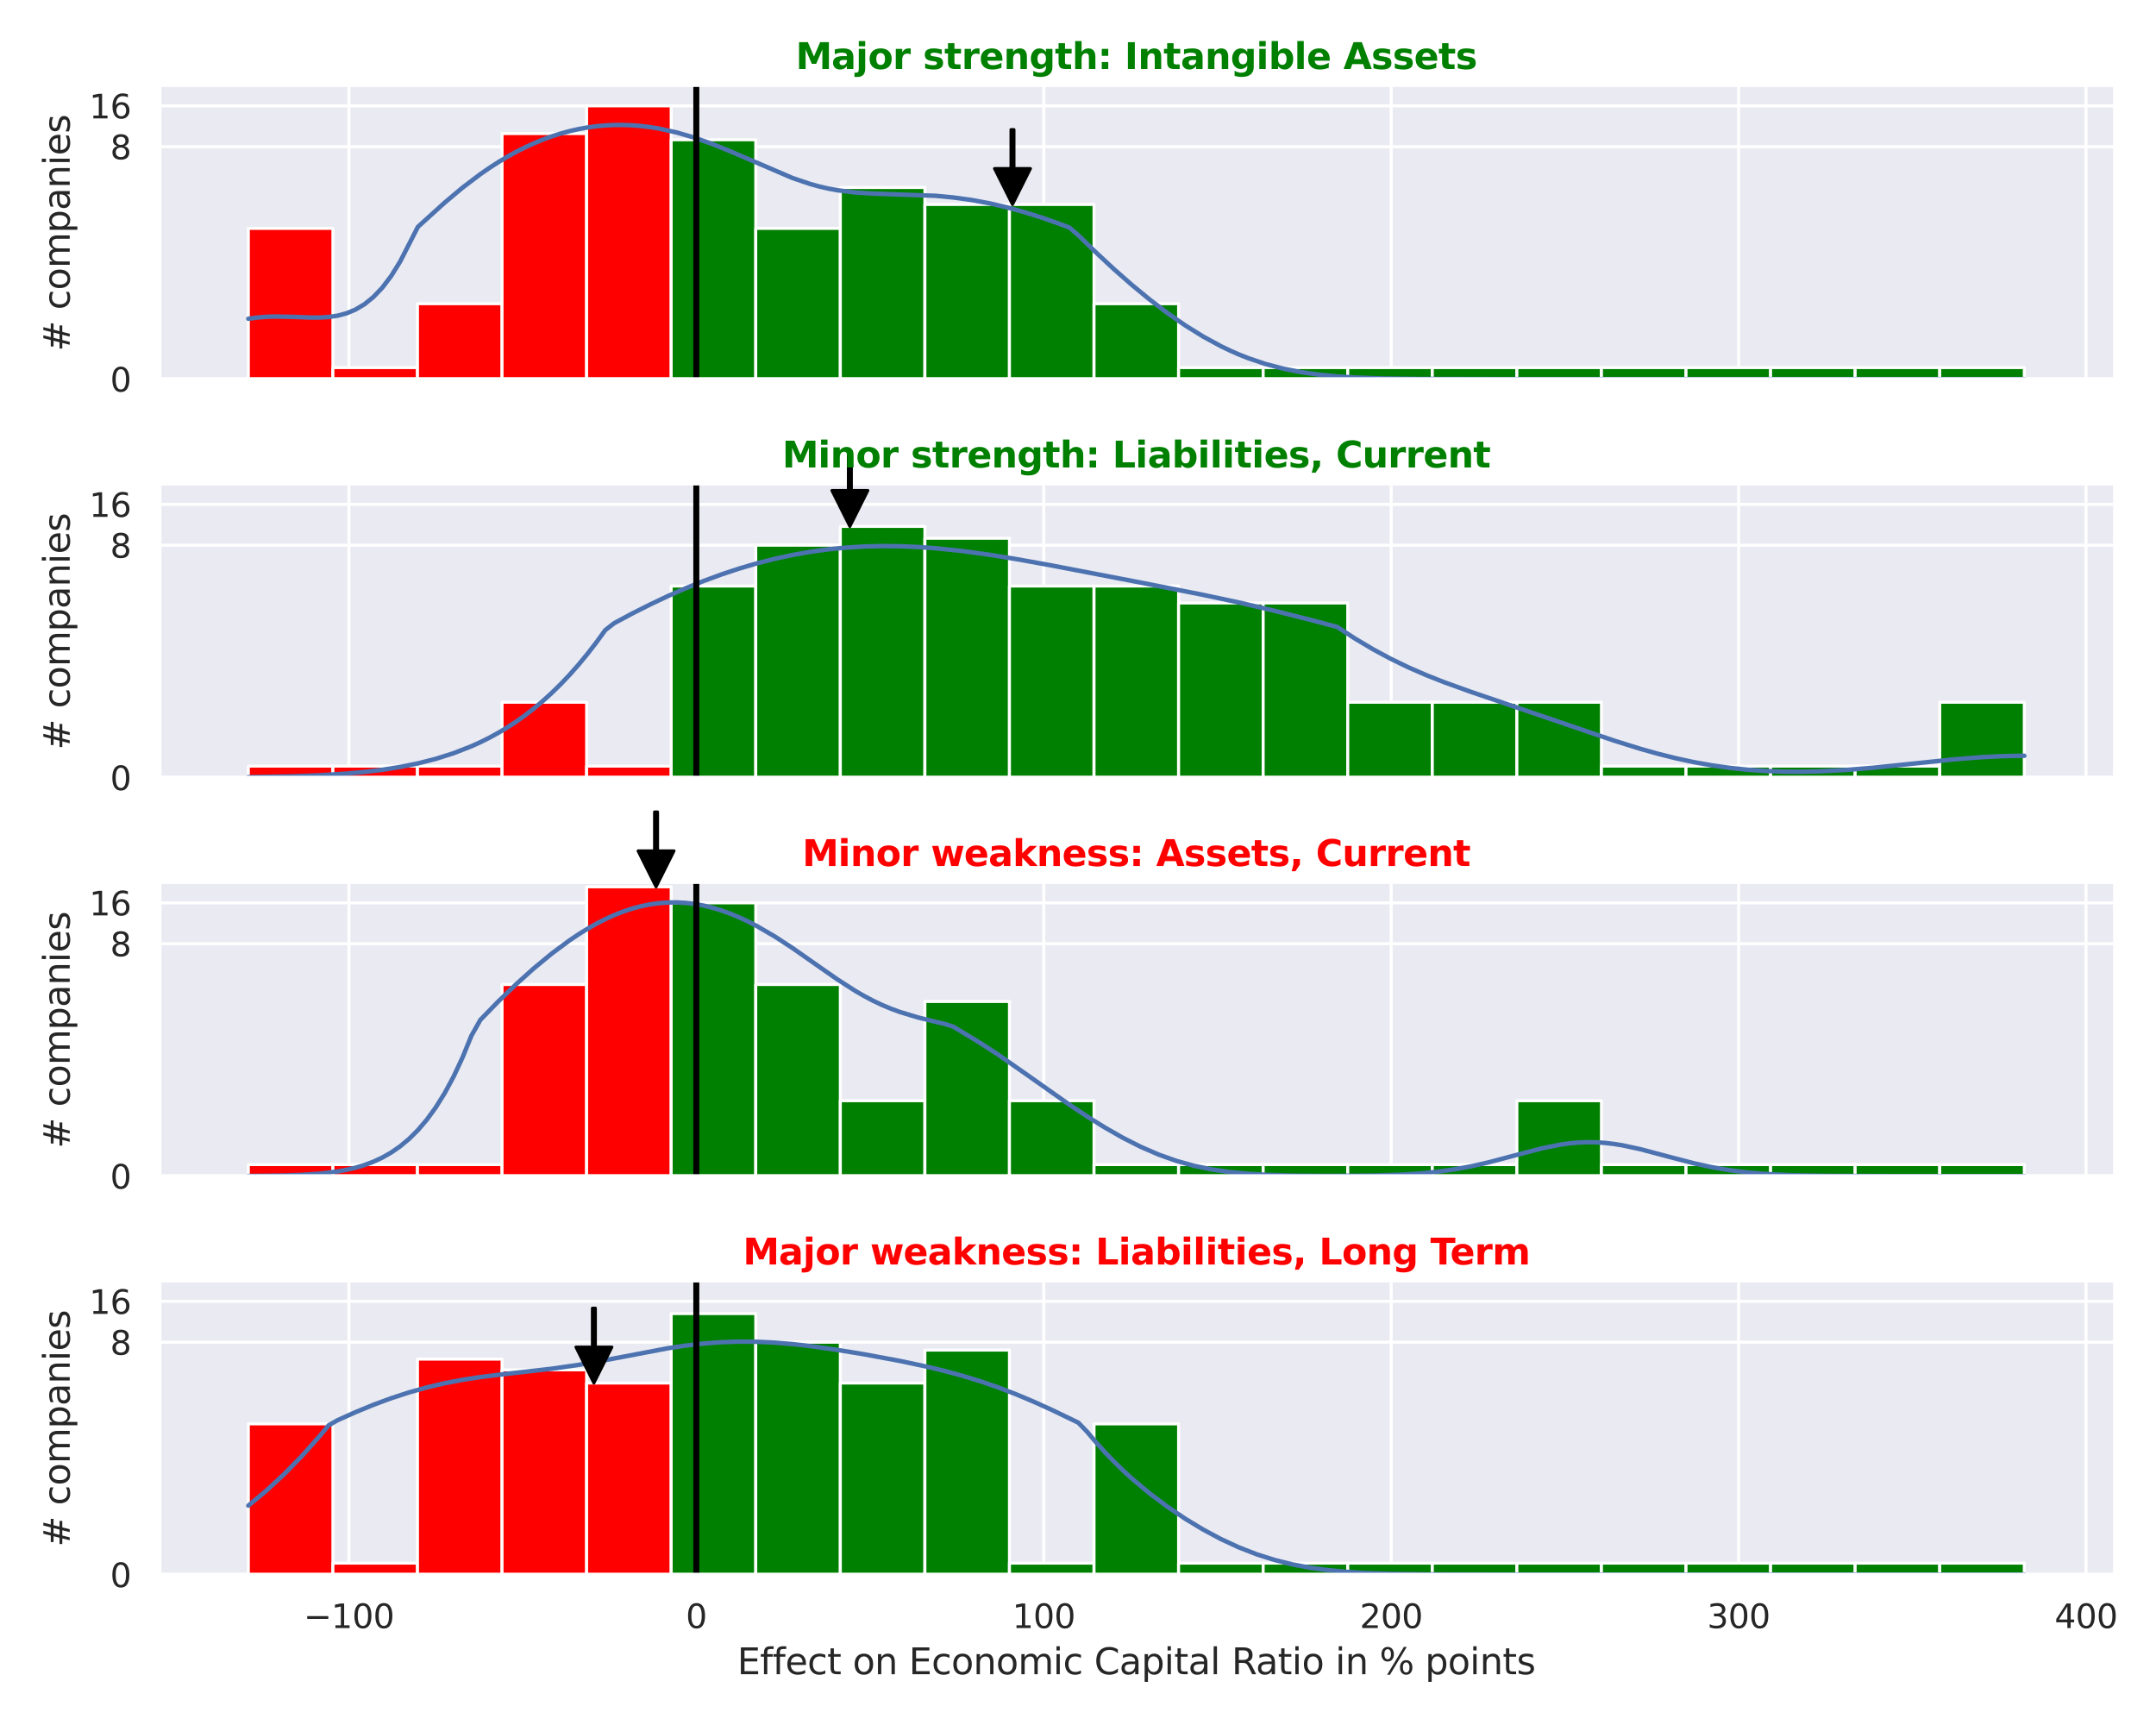 <?xml version="1.0" encoding="utf-8" standalone="no"?>
<!DOCTYPE svg PUBLIC "-//W3C//DTD SVG 1.1//EN"
  "http://www.w3.org/Graphics/SVG/1.1/DTD/svg11.dtd">
<svg xmlns:xlink="http://www.w3.org/1999/xlink" width="720pt" height="576pt" viewBox="0 0 720 576" xmlns="http://www.w3.org/2000/svg" version="1.1">
 <defs>
  <style type="text/css">*{stroke-linejoin: round; stroke-linecap: butt}</style>
 </defs>
 <g id="figure_1">
  <g id="patch_1">
   <path d="M 0 576 
L 720 576 
L 720 0 
L 0 0 
z
" style="fill: #ffffff"/>
  </g>
  <g id="axes_1">
   <g id="patch_2">
    <path d="M 53.28 126.585 
L 705.668 126.585 
L 705.668 29.04 
L 53.28 29.04 
z
" style="fill: #eaeaf2"/>
   </g>
   <g id="matplotlib.axis_1">
    <g id="xtick_1">
     <g id="line2d_1">
      <path d="M 116.506 126.585 
L 116.506 29.04 
" clip-path="url(#p6b7e7aeb2a)" style="fill: none; stroke: #ffffff; stroke-linecap: round"/>
     </g>
    </g>
    <g id="xtick_2">
     <g id="line2d_2">
      <path d="M 232.532 126.585 
L 232.532 29.04 
" clip-path="url(#p6b7e7aeb2a)" style="fill: none; stroke: #ffffff; stroke-linecap: round"/>
     </g>
    </g>
    <g id="xtick_3">
     <g id="line2d_3">
      <path d="M 348.557 126.585 
L 348.557 29.04 
" clip-path="url(#p6b7e7aeb2a)" style="fill: none; stroke: #ffffff; stroke-linecap: round"/>
     </g>
    </g>
    <g id="xtick_4">
     <g id="line2d_4">
      <path d="M 464.583 126.585 
L 464.583 29.04 
" clip-path="url(#p6b7e7aeb2a)" style="fill: none; stroke: #ffffff; stroke-linecap: round"/>
     </g>
    </g>
    <g id="xtick_5">
     <g id="line2d_5">
      <path d="M 580.608 126.585 
L 580.608 29.04 
" clip-path="url(#p6b7e7aeb2a)" style="fill: none; stroke: #ffffff; stroke-linecap: round"/>
     </g>
    </g>
    <g id="xtick_6">
     <g id="line2d_6">
      <path d="M 696.634 126.585 
L 696.634 29.04 
" clip-path="url(#p6b7e7aeb2a)" style="fill: none; stroke: #ffffff; stroke-linecap: round"/>
     </g>
    </g>
   </g>
   <g id="matplotlib.axis_2">
    <g id="ytick_1">
     <g id="line2d_7">
      <path d="M 53.28 126.585 
L 705.668 126.585 
" clip-path="url(#p6b7e7aeb2a)" style="fill: none; stroke: #ffffff; stroke-linecap: round"/>
     </g>
     <g id="text_1">
      <!-- 0 -->
      <g style="fill: #262626" transform="translate(36.781 130.764) scale(0.11 -0.11)">
       <defs>
        <path id="DejaVuSans-30" d="M 2034 4250 
Q 1547 4250 1301 3770 
Q 1056 3291 1056 2328 
Q 1056 1369 1301 889 
Q 1547 409 2034 409 
Q 2525 409 2770 889 
Q 3016 1369 3016 2328 
Q 3016 3291 2770 3770 
Q 2525 4250 2034 4250 
z
M 2034 4750 
Q 2819 4750 3233 4129 
Q 3647 3509 3647 2328 
Q 3647 1150 3233 529 
Q 2819 -91 2034 -91 
Q 1250 -91 836 529 
Q 422 1150 422 2328 
Q 422 3509 836 4129 
Q 1250 4750 2034 4750 
z
" transform="scale(0.016)"/>
       </defs>
       <use xlink:href="#DejaVuSans-30"/>
      </g>
     </g>
    </g>
    <g id="ytick_2">
     <g id="line2d_8">
      <path d="M 53.28 48.985 
L 705.668 48.985 
" clip-path="url(#p6b7e7aeb2a)" style="fill: none; stroke: #ffffff; stroke-linecap: round"/>
     </g>
     <g id="text_2">
      <!-- 8 -->
      <g style="fill: #262626" transform="translate(36.781 53.164) scale(0.11 -0.11)">
       <defs>
        <path id="DejaVuSans-38" d="M 2034 2216 
Q 1584 2216 1326 1975 
Q 1069 1734 1069 1313 
Q 1069 891 1326 650 
Q 1584 409 2034 409 
Q 2484 409 2743 651 
Q 3003 894 3003 1313 
Q 3003 1734 2745 1975 
Q 2488 2216 2034 2216 
z
M 1403 2484 
Q 997 2584 770 2862 
Q 544 3141 544 3541 
Q 544 4100 942 4425 
Q 1341 4750 2034 4750 
Q 2731 4750 3128 4425 
Q 3525 4100 3525 3541 
Q 3525 3141 3298 2862 
Q 3072 2584 2669 2484 
Q 3125 2378 3379 2068 
Q 3634 1759 3634 1313 
Q 3634 634 3220 271 
Q 2806 -91 2034 -91 
Q 1263 -91 848 271 
Q 434 634 434 1313 
Q 434 1759 690 2068 
Q 947 2378 1403 2484 
z
M 1172 3481 
Q 1172 3119 1398 2916 
Q 1625 2713 2034 2713 
Q 2441 2713 2670 2916 
Q 2900 3119 2900 3481 
Q 2900 3844 2670 4047 
Q 2441 4250 2034 4250 
Q 1625 4250 1398 4047 
Q 1172 3844 1172 3481 
z
" transform="scale(0.016)"/>
       </defs>
       <use xlink:href="#DejaVuSans-38"/>
      </g>
     </g>
    </g>
    <g id="ytick_3">
     <g id="line2d_9">
      <path d="M 53.28 35.349 
L 705.668 35.349 
" clip-path="url(#p6b7e7aeb2a)" style="fill: none; stroke: #ffffff; stroke-linecap: round"/>
     </g>
     <g id="text_3">
      <!-- 16 -->
      <g style="fill: #262626" transform="translate(29.782 39.528) scale(0.11 -0.11)">
       <defs>
        <path id="DejaVuSans-31" d="M 794 531 
L 1825 531 
L 1825 4091 
L 703 3866 
L 703 4441 
L 1819 4666 
L 2450 4666 
L 2450 531 
L 3481 531 
L 3481 0 
L 794 0 
L 794 531 
z
" transform="scale(0.016)"/>
        <path id="DejaVuSans-36" d="M 2113 2584 
Q 1688 2584 1439 2293 
Q 1191 2003 1191 1497 
Q 1191 994 1439 701 
Q 1688 409 2113 409 
Q 2538 409 2786 701 
Q 3034 994 3034 1497 
Q 3034 2003 2786 2293 
Q 2538 2584 2113 2584 
z
M 3366 4563 
L 3366 3988 
Q 3128 4100 2886 4159 
Q 2644 4219 2406 4219 
Q 1781 4219 1451 3797 
Q 1122 3375 1075 2522 
Q 1259 2794 1537 2939 
Q 1816 3084 2150 3084 
Q 2853 3084 3261 2657 
Q 3669 2231 3669 1497 
Q 3669 778 3244 343 
Q 2819 -91 2113 -91 
Q 1303 -91 875 529 
Q 447 1150 447 2328 
Q 447 3434 972 4092 
Q 1497 4750 2381 4750 
Q 2619 4750 2861 4703 
Q 3103 4656 3366 4563 
z
" transform="scale(0.016)"/>
       </defs>
       <use xlink:href="#DejaVuSans-31"/>
       <use xlink:href="#DejaVuSans-36" x="63.623"/>
      </g>
     </g>
    </g>
    <g id="ytick_4"/>
    <g id="ytick_5"/>
    <g id="text_4">
     <!-- # companies -->
     <g style="fill: #262626" transform="translate(23.287 117.335) rotate(-90) scale(0.12 -0.12)">
      <defs>
       <path id="DejaVuSans-23" d="M 3272 2816 
L 2363 2816 
L 2100 1772 
L 3016 1772 
L 3272 2816 
z
M 2803 4594 
L 2478 3297 
L 3391 3297 
L 3719 4594 
L 4219 4594 
L 3897 3297 
L 4872 3297 
L 4872 2816 
L 3775 2816 
L 3519 1772 
L 4513 1772 
L 4513 1294 
L 3397 1294 
L 3072 0 
L 2572 0 
L 2894 1294 
L 1978 1294 
L 1656 0 
L 1153 0 
L 1478 1294 
L 494 1294 
L 494 1772 
L 1594 1772 
L 1856 2816 
L 850 2816 
L 850 3297 
L 1978 3297 
L 2297 4594 
L 2803 4594 
z
" transform="scale(0.016)"/>
       <path id="DejaVuSans-20" transform="scale(0.016)"/>
       <path id="DejaVuSans-63" d="M 3122 3366 
L 3122 2828 
Q 2878 2963 2633 3030 
Q 2388 3097 2138 3097 
Q 1578 3097 1268 2742 
Q 959 2388 959 1747 
Q 959 1106 1268 751 
Q 1578 397 2138 397 
Q 2388 397 2633 464 
Q 2878 531 3122 666 
L 3122 134 
Q 2881 22 2623 -34 
Q 2366 -91 2075 -91 
Q 1284 -91 818 406 
Q 353 903 353 1747 
Q 353 2603 823 3093 
Q 1294 3584 2113 3584 
Q 2378 3584 2631 3529 
Q 2884 3475 3122 3366 
z
" transform="scale(0.016)"/>
       <path id="DejaVuSans-6f" d="M 1959 3097 
Q 1497 3097 1228 2736 
Q 959 2375 959 1747 
Q 959 1119 1226 758 
Q 1494 397 1959 397 
Q 2419 397 2687 759 
Q 2956 1122 2956 1747 
Q 2956 2369 2687 2733 
Q 2419 3097 1959 3097 
z
M 1959 3584 
Q 2709 3584 3137 3096 
Q 3566 2609 3566 1747 
Q 3566 888 3137 398 
Q 2709 -91 1959 -91 
Q 1206 -91 779 398 
Q 353 888 353 1747 
Q 353 2609 779 3096 
Q 1206 3584 1959 3584 
z
" transform="scale(0.016)"/>
       <path id="DejaVuSans-6d" d="M 3328 2828 
Q 3544 3216 3844 3400 
Q 4144 3584 4550 3584 
Q 5097 3584 5394 3201 
Q 5691 2819 5691 2113 
L 5691 0 
L 5113 0 
L 5113 2094 
Q 5113 2597 4934 2840 
Q 4756 3084 4391 3084 
Q 3944 3084 3684 2787 
Q 3425 2491 3425 1978 
L 3425 0 
L 2847 0 
L 2847 2094 
Q 2847 2600 2669 2842 
Q 2491 3084 2119 3084 
Q 1678 3084 1418 2786 
Q 1159 2488 1159 1978 
L 1159 0 
L 581 0 
L 581 3500 
L 1159 3500 
L 1159 2956 
Q 1356 3278 1631 3431 
Q 1906 3584 2284 3584 
Q 2666 3584 2933 3390 
Q 3200 3197 3328 2828 
z
" transform="scale(0.016)"/>
       <path id="DejaVuSans-70" d="M 1159 525 
L 1159 -1331 
L 581 -1331 
L 581 3500 
L 1159 3500 
L 1159 2969 
Q 1341 3281 1617 3432 
Q 1894 3584 2278 3584 
Q 2916 3584 3314 3078 
Q 3713 2572 3713 1747 
Q 3713 922 3314 415 
Q 2916 -91 2278 -91 
Q 1894 -91 1617 61 
Q 1341 213 1159 525 
z
M 3116 1747 
Q 3116 2381 2855 2742 
Q 2594 3103 2138 3103 
Q 1681 3103 1420 2742 
Q 1159 2381 1159 1747 
Q 1159 1113 1420 752 
Q 1681 391 2138 391 
Q 2594 391 2855 752 
Q 3116 1113 3116 1747 
z
" transform="scale(0.016)"/>
       <path id="DejaVuSans-61" d="M 2194 1759 
Q 1497 1759 1228 1600 
Q 959 1441 959 1056 
Q 959 750 1161 570 
Q 1363 391 1709 391 
Q 2188 391 2477 730 
Q 2766 1069 2766 1631 
L 2766 1759 
L 2194 1759 
z
M 3341 1997 
L 3341 0 
L 2766 0 
L 2766 531 
Q 2569 213 2275 61 
Q 1981 -91 1556 -91 
Q 1019 -91 701 211 
Q 384 513 384 1019 
Q 384 1609 779 1909 
Q 1175 2209 1959 2209 
L 2766 2209 
L 2766 2266 
Q 2766 2663 2505 2880 
Q 2244 3097 1772 3097 
Q 1472 3097 1187 3025 
Q 903 2953 641 2809 
L 641 3341 
Q 956 3463 1253 3523 
Q 1550 3584 1831 3584 
Q 2591 3584 2966 3190 
Q 3341 2797 3341 1997 
z
" transform="scale(0.016)"/>
       <path id="DejaVuSans-6e" d="M 3513 2113 
L 3513 0 
L 2938 0 
L 2938 2094 
Q 2938 2591 2744 2837 
Q 2550 3084 2163 3084 
Q 1697 3084 1428 2787 
Q 1159 2491 1159 1978 
L 1159 0 
L 581 0 
L 581 3500 
L 1159 3500 
L 1159 2956 
Q 1366 3272 1645 3428 
Q 1925 3584 2291 3584 
Q 2894 3584 3203 3211 
Q 3513 2838 3513 2113 
z
" transform="scale(0.016)"/>
       <path id="DejaVuSans-69" d="M 603 3500 
L 1178 3500 
L 1178 0 
L 603 0 
L 603 3500 
z
M 603 4863 
L 1178 4863 
L 1178 4134 
L 603 4134 
L 603 4863 
z
" transform="scale(0.016)"/>
       <path id="DejaVuSans-65" d="M 3597 1894 
L 3597 1613 
L 953 1613 
Q 991 1019 1311 708 
Q 1631 397 2203 397 
Q 2534 397 2845 478 
Q 3156 559 3463 722 
L 3463 178 
Q 3153 47 2828 -22 
Q 2503 -91 2169 -91 
Q 1331 -91 842 396 
Q 353 884 353 1716 
Q 353 2575 817 3079 
Q 1281 3584 2069 3584 
Q 2775 3584 3186 3129 
Q 3597 2675 3597 1894 
z
M 3022 2063 
Q 3016 2534 2758 2815 
Q 2500 3097 2075 3097 
Q 1594 3097 1305 2825 
Q 1016 2553 972 2059 
L 3022 2063 
z
" transform="scale(0.016)"/>
       <path id="DejaVuSans-73" d="M 2834 3397 
L 2834 2853 
Q 2591 2978 2328 3040 
Q 2066 3103 1784 3103 
Q 1356 3103 1142 2972 
Q 928 2841 928 2578 
Q 928 2378 1081 2264 
Q 1234 2150 1697 2047 
L 1894 2003 
Q 2506 1872 2764 1633 
Q 3022 1394 3022 966 
Q 3022 478 2636 193 
Q 2250 -91 1575 -91 
Q 1294 -91 989 -36 
Q 684 19 347 128 
L 347 722 
Q 666 556 975 473 
Q 1284 391 1588 391 
Q 1994 391 2212 530 
Q 2431 669 2431 922 
Q 2431 1156 2273 1281 
Q 2116 1406 1581 1522 
L 1381 1569 
Q 847 1681 609 1914 
Q 372 2147 372 2553 
Q 372 3047 722 3315 
Q 1072 3584 1716 3584 
Q 2034 3584 2315 3537 
Q 2597 3491 2834 3397 
z
" transform="scale(0.016)"/>
      </defs>
      <use xlink:href="#DejaVuSans-23"/>
      <use xlink:href="#DejaVuSans-20" x="83.789"/>
      <use xlink:href="#DejaVuSans-63" x="115.576"/>
      <use xlink:href="#DejaVuSans-6f" x="170.557"/>
      <use xlink:href="#DejaVuSans-6d" x="231.738"/>
      <use xlink:href="#DejaVuSans-70" x="329.15"/>
      <use xlink:href="#DejaVuSans-61" x="392.627"/>
      <use xlink:href="#DejaVuSans-6e" x="453.906"/>
      <use xlink:href="#DejaVuSans-69" x="517.285"/>
      <use xlink:href="#DejaVuSans-65" x="545.068"/>
      <use xlink:href="#DejaVuSans-73" x="606.592"/>
     </g>
    </g>
   </g>
   <g id="patch_3">
    <path d="M 82.934 126.585 
L 111.176 126.585 
L 111.176 76.256 
L 82.934 76.256 
z
" clip-path="url(#p6b7e7aeb2a)" style="fill: #ff0000; stroke: #ffffff; stroke-linejoin: miter"/>
   </g>
   <g id="patch_4">
    <path d="M 111.176 126.585 
L 139.418 126.585 
L 139.418 122.754 
L 111.176 122.754 
z
" clip-path="url(#p6b7e7aeb2a)" style="fill: #ff0000; stroke: #ffffff; stroke-linejoin: miter"/>
   </g>
   <g id="patch_5">
    <path d="M 139.418 126.585 
L 167.66 126.585 
L 167.66 101.42 
L 139.418 101.42 
z
" clip-path="url(#p6b7e7aeb2a)" style="fill: #ff0000; stroke: #ffffff; stroke-linejoin: miter"/>
   </g>
   <g id="patch_6">
    <path d="M 167.66 126.585 
L 195.902 126.585 
L 195.902 44.595 
L 167.66 44.595 
z
" clip-path="url(#p6b7e7aeb2a)" style="fill: #ff0000; stroke: #ffffff; stroke-linejoin: miter"/>
   </g>
   <g id="patch_7">
    <path d="M 195.902 126.585 
L 224.144 126.585 
L 224.144 35.349 
L 195.902 35.349 
z
" clip-path="url(#p6b7e7aeb2a)" style="fill: #ff0000; stroke: #ffffff; stroke-linejoin: miter"/>
   </g>
   <g id="patch_8">
    <path d="M 224.144 126.585 
L 252.385 126.585 
L 252.385 46.668 
L 224.144 46.668 
z
" clip-path="url(#p6b7e7aeb2a)" style="fill: #008000; stroke: #ffffff; stroke-linejoin: miter"/>
   </g>
   <g id="patch_9">
    <path d="M 252.385 126.585 
L 280.627 126.585 
L 280.627 76.256 
L 252.385 76.256 
z
" clip-path="url(#p6b7e7aeb2a)" style="fill: #008000; stroke: #ffffff; stroke-linejoin: miter"/>
   </g>
   <g id="patch_10">
    <path d="M 280.627 126.585 
L 308.869 126.585 
L 308.869 62.62 
L 280.627 62.62 
z
" clip-path="url(#p6b7e7aeb2a)" style="fill: #008000; stroke: #ffffff; stroke-linejoin: miter"/>
   </g>
   <g id="patch_11">
    <path d="M 308.869 126.585 
L 337.111 126.585 
L 337.111 68.28 
L 308.869 68.28 
z
" clip-path="url(#p6b7e7aeb2a)" style="fill: #008000; stroke: #ffffff; stroke-linejoin: miter"/>
   </g>
   <g id="patch_12">
    <path d="M 337.111 126.585 
L 365.353 126.585 
L 365.353 68.28 
L 337.111 68.28 
z
" clip-path="url(#p6b7e7aeb2a)" style="fill: #008000; stroke: #ffffff; stroke-linejoin: miter"/>
   </g>
   <g id="patch_13">
    <path d="M 365.353 126.585 
L 393.595 126.585 
L 393.595 101.42 
L 365.353 101.42 
z
" clip-path="url(#p6b7e7aeb2a)" style="fill: #008000; stroke: #ffffff; stroke-linejoin: miter"/>
   </g>
   <g id="patch_14">
    <path d="M 393.595 126.585 
L 421.837 126.585 
L 421.837 122.754 
L 393.595 122.754 
z
" clip-path="url(#p6b7e7aeb2a)" style="fill: #008000; stroke: #ffffff; stroke-linejoin: miter"/>
   </g>
   <g id="patch_15">
    <path d="M 421.837 126.585 
L 450.079 126.585 
L 450.079 122.754 
L 421.837 122.754 
z
" clip-path="url(#p6b7e7aeb2a)" style="fill: #008000; stroke: #ffffff; stroke-linejoin: miter"/>
   </g>
   <g id="patch_16">
    <path d="M 450.079 126.585 
L 478.321 126.585 
L 478.321 122.754 
L 450.079 122.754 
z
" clip-path="url(#p6b7e7aeb2a)" style="fill: #008000; stroke: #ffffff; stroke-linejoin: miter"/>
   </g>
   <g id="patch_17">
    <path d="M 478.321 126.585 
L 506.563 126.585 
L 506.563 122.754 
L 478.321 122.754 
z
" clip-path="url(#p6b7e7aeb2a)" style="fill: #008000; stroke: #ffffff; stroke-linejoin: miter"/>
   </g>
   <g id="patch_18">
    <path d="M 506.563 126.585 
L 534.804 126.585 
L 534.804 122.754 
L 506.563 122.754 
z
" clip-path="url(#p6b7e7aeb2a)" style="fill: #008000; stroke: #ffffff; stroke-linejoin: miter"/>
   </g>
   <g id="patch_19">
    <path d="M 534.804 126.585 
L 563.046 126.585 
L 563.046 122.754 
L 534.804 122.754 
z
" clip-path="url(#p6b7e7aeb2a)" style="fill: #008000; stroke: #ffffff; stroke-linejoin: miter"/>
   </g>
   <g id="patch_20">
    <path d="M 563.046 126.585 
L 591.288 126.585 
L 591.288 122.754 
L 563.046 122.754 
z
" clip-path="url(#p6b7e7aeb2a)" style="fill: #008000; stroke: #ffffff; stroke-linejoin: miter"/>
   </g>
   <g id="patch_21">
    <path d="M 591.288 126.585 
L 619.53 126.585 
L 619.53 122.754 
L 591.288 122.754 
z
" clip-path="url(#p6b7e7aeb2a)" style="fill: #008000; stroke: #ffffff; stroke-linejoin: miter"/>
   </g>
   <g id="patch_22">
    <path d="M 619.53 126.585 
L 647.772 126.585 
L 647.772 122.754 
L 619.53 122.754 
z
" clip-path="url(#p6b7e7aeb2a)" style="fill: #008000; stroke: #ffffff; stroke-linejoin: miter"/>
   </g>
   <g id="patch_23">
    <path d="M 647.772 126.585 
L 676.014 126.585 
L 676.014 122.754 
L 647.772 122.754 
z
" clip-path="url(#p6b7e7aeb2a)" style="fill: #008000; stroke: #ffffff; stroke-linejoin: miter"/>
   </g>
   <g id="line2d_10">
    <path d="M 82.934 106.436 
L 85.914 106.03 
L 88.895 105.785 
L 91.875 105.686 
L 97.836 105.804 
L 103.796 106.031 
L 106.776 106.029 
L 109.757 105.851 
L 112.737 105.41 
L 115.717 104.619 
L 118.698 103.384 
L 121.678 101.612 
L 124.658 99.212 
L 127.639 96.094 
L 130.619 92.177 
L 133.599 87.386 
L 139.56 75.75 
L 148.501 67.656 
L 154.461 62.663 
L 160.422 58.145 
L 163.402 56.084 
L 166.382 54.159 
L 169.363 52.373 
L 172.343 50.727 
L 175.323 49.222 
L 178.304 47.856 
L 181.284 46.63 
L 184.264 45.543 
L 187.245 44.594 
L 190.225 43.783 
L 193.205 43.107 
L 196.185 42.566 
L 199.166 42.159 
L 202.146 41.885 
L 205.126 41.741 
L 208.107 41.727 
L 211.087 41.84 
L 214.067 42.079 
L 217.048 42.441 
L 220.028 42.923 
L 225.988 44.234 
L 231.949 45.975 
L 237.91 48.094 
L 243.87 50.514 
L 264.732 59.471 
L 270.693 61.476 
L 273.673 62.293 
L 276.654 62.976 
L 279.634 63.527 
L 285.594 64.27 
L 291.555 64.644 
L 312.417 65.383 
L 318.378 65.938 
L 324.338 66.76 
L 330.299 67.862 
L 336.26 69.239 
L 342.22 70.876 
L 348.181 72.753 
L 354.141 74.854 
L 357.122 75.986 
L 360.102 78.544 
L 366.063 84.35 
L 372.023 89.89 
L 377.984 95.125 
L 383.944 100.024 
L 389.905 104.558 
L 395.866 108.694 
L 401.826 112.395 
L 407.787 115.626 
L 410.767 117.058 
L 413.747 118.367 
L 416.728 119.552 
L 422.688 121.562 
L 428.649 123.121 
L 434.61 124.283 
L 440.57 125.113 
L 446.531 125.68 
L 452.491 126.051 
L 461.432 126.361 
L 473.353 126.524 
L 500.176 126.583 
L 676.014 126.585 
L 676.014 126.585 
" clip-path="url(#p6b7e7aeb2a)" style="fill: none; stroke: #4c72b0; stroke-width: 1.5; stroke-linecap: round"/>
   </g>
   <g id="line2d_11">
    <path d="M 232.532 126.585 
L 232.532 29.04 
" clip-path="url(#p6b7e7aeb2a)" style="fill: none; stroke: #000000; stroke-width: 2; stroke-linecap: round"/>
   </g>
   <g id="patch_24">
    <path d="M 53.28 126.585 
L 53.28 29.04 
" style="fill: none; stroke: #ffffff; stroke-width: 1.25; stroke-linejoin: miter; stroke-linecap: square"/>
   </g>
   <g id="patch_25">
    <path d="M 53.28 126.585 
L 705.668 126.585 
" style="fill: none; stroke: #ffffff; stroke-width: 1.25; stroke-linejoin: miter; stroke-linecap: square"/>
   </g>
   <g id="patch_26">
    <path d="M 338.62 43.28 
Q 338.62 49.778 338.62 56.277 
L 344.12 56.277 
Q 341.12 62.278 338.12 68.28 
Q 335.12 62.278 332.12 56.277 
L 337.62 56.277 
Q 337.62 49.778 337.62 43.28 
L 338.62 43.28 
z
" style="stroke: #000000; stroke-linecap: round"/>
   </g>
   <g id="text_5">
    <!-- Major strength: Intangible Assets -->
    <g style="fill: #008000" transform="translate(265.721 23.04) scale(0.12 -0.12)">
     <defs>
      <path id="DejaVuSans-Bold-4d" d="M 588 4666 
L 2119 4666 
L 3181 2169 
L 4250 4666 
L 5778 4666 
L 5778 0 
L 4641 0 
L 4641 3413 
L 3566 897 
L 2803 897 
L 1728 3413 
L 1728 0 
L 588 0 
L 588 4666 
z
" transform="scale(0.016)"/>
      <path id="DejaVuSans-Bold-61" d="M 2106 1575 
Q 1756 1575 1579 1456 
Q 1403 1338 1403 1106 
Q 1403 894 1545 773 
Q 1688 653 1941 653 
Q 2256 653 2472 879 
Q 2688 1106 2688 1447 
L 2688 1575 
L 2106 1575 
z
M 3816 1997 
L 3816 0 
L 2688 0 
L 2688 519 
Q 2463 200 2181 54 
Q 1900 -91 1497 -91 
Q 953 -91 614 226 
Q 275 544 275 1050 
Q 275 1666 698 1953 
Q 1122 2241 2028 2241 
L 2688 2241 
L 2688 2328 
Q 2688 2594 2478 2717 
Q 2269 2841 1825 2841 
Q 1466 2841 1156 2769 
Q 847 2697 581 2553 
L 581 3406 
Q 941 3494 1303 3539 
Q 1666 3584 2028 3584 
Q 2975 3584 3395 3211 
Q 3816 2838 3816 1997 
z
" transform="scale(0.016)"/>
      <path id="DejaVuSans-Bold-6a" d="M 538 3500 
L 1656 3500 
L 1656 63 
Q 1656 -641 1318 -1011 
Q 981 -1381 341 -1381 
L -213 -1381 
L -213 -647 
L -19 -647 
Q 300 -647 419 -503 
Q 538 -359 538 63 
L 538 3500 
z
M 538 4863 
L 1656 4863 
L 1656 3950 
L 538 3950 
L 538 4863 
z
" transform="scale(0.016)"/>
      <path id="DejaVuSans-Bold-6f" d="M 2203 2784 
Q 1831 2784 1636 2517 
Q 1441 2250 1441 1747 
Q 1441 1244 1636 976 
Q 1831 709 2203 709 
Q 2569 709 2762 976 
Q 2956 1244 2956 1747 
Q 2956 2250 2762 2517 
Q 2569 2784 2203 2784 
z
M 2203 3584 
Q 3106 3584 3614 3096 
Q 4122 2609 4122 1747 
Q 4122 884 3614 396 
Q 3106 -91 2203 -91 
Q 1297 -91 786 396 
Q 275 884 275 1747 
Q 275 2609 786 3096 
Q 1297 3584 2203 3584 
z
" transform="scale(0.016)"/>
      <path id="DejaVuSans-Bold-72" d="M 3138 2547 
Q 2991 2616 2845 2648 
Q 2700 2681 2553 2681 
Q 2122 2681 1889 2404 
Q 1656 2128 1656 1613 
L 1656 0 
L 538 0 
L 538 3500 
L 1656 3500 
L 1656 2925 
Q 1872 3269 2151 3426 
Q 2431 3584 2822 3584 
Q 2878 3584 2943 3579 
Q 3009 3575 3134 3559 
L 3138 2547 
z
" transform="scale(0.016)"/>
      <path id="DejaVuSans-Bold-20" transform="scale(0.016)"/>
      <path id="DejaVuSans-Bold-73" d="M 3272 3391 
L 3272 2541 
Q 2913 2691 2578 2766 
Q 2244 2841 1947 2841 
Q 1628 2841 1473 2761 
Q 1319 2681 1319 2516 
Q 1319 2381 1436 2309 
Q 1553 2238 1856 2203 
L 2053 2175 
Q 2913 2066 3209 1816 
Q 3506 1566 3506 1031 
Q 3506 472 3093 190 
Q 2681 -91 1863 -91 
Q 1516 -91 1145 -36 
Q 775 19 384 128 
L 384 978 
Q 719 816 1070 734 
Q 1422 653 1784 653 
Q 2113 653 2278 743 
Q 2444 834 2444 1013 
Q 2444 1163 2330 1236 
Q 2216 1309 1875 1350 
L 1678 1375 
Q 931 1469 631 1722 
Q 331 1975 331 2491 
Q 331 3047 712 3315 
Q 1094 3584 1881 3584 
Q 2191 3584 2531 3537 
Q 2872 3491 3272 3391 
z
" transform="scale(0.016)"/>
      <path id="DejaVuSans-Bold-74" d="M 1759 4494 
L 1759 3500 
L 2913 3500 
L 2913 2700 
L 1759 2700 
L 1759 1216 
Q 1759 972 1856 886 
Q 1953 800 2241 800 
L 2816 800 
L 2816 0 
L 1856 0 
Q 1194 0 917 276 
Q 641 553 641 1216 
L 641 2700 
L 84 2700 
L 84 3500 
L 641 3500 
L 641 4494 
L 1759 4494 
z
" transform="scale(0.016)"/>
      <path id="DejaVuSans-Bold-65" d="M 4031 1759 
L 4031 1441 
L 1416 1441 
Q 1456 1047 1700 850 
Q 1944 653 2381 653 
Q 2734 653 3104 758 
Q 3475 863 3866 1075 
L 3866 213 
Q 3469 63 3072 -14 
Q 2675 -91 2278 -91 
Q 1328 -91 801 392 
Q 275 875 275 1747 
Q 275 2603 792 3093 
Q 1309 3584 2216 3584 
Q 3041 3584 3536 3087 
Q 4031 2591 4031 1759 
z
M 2881 2131 
Q 2881 2450 2695 2645 
Q 2509 2841 2209 2841 
Q 1884 2841 1681 2658 
Q 1478 2475 1428 2131 
L 2881 2131 
z
" transform="scale(0.016)"/>
      <path id="DejaVuSans-Bold-6e" d="M 4056 2131 
L 4056 0 
L 2931 0 
L 2931 347 
L 2931 1631 
Q 2931 2084 2911 2256 
Q 2891 2428 2841 2509 
Q 2775 2619 2662 2680 
Q 2550 2741 2406 2741 
Q 2056 2741 1856 2470 
Q 1656 2200 1656 1722 
L 1656 0 
L 538 0 
L 538 3500 
L 1656 3500 
L 1656 2988 
Q 1909 3294 2193 3439 
Q 2478 3584 2822 3584 
Q 3428 3584 3742 3212 
Q 4056 2841 4056 2131 
z
" transform="scale(0.016)"/>
      <path id="DejaVuSans-Bold-67" d="M 2919 594 
Q 2688 288 2409 144 
Q 2131 0 1766 0 
Q 1125 0 706 504 
Q 288 1009 288 1791 
Q 288 2575 706 3076 
Q 1125 3578 1766 3578 
Q 2131 3578 2409 3434 
Q 2688 3291 2919 2981 
L 2919 3500 
L 4044 3500 
L 4044 353 
Q 4044 -491 3511 -936 
Q 2978 -1381 1966 -1381 
Q 1638 -1381 1331 -1331 
Q 1025 -1281 716 -1178 
L 716 -306 
Q 1009 -475 1290 -558 
Q 1572 -641 1856 -641 
Q 2406 -641 2662 -400 
Q 2919 -159 2919 353 
L 2919 594 
z
M 2181 2772 
Q 1834 2772 1640 2515 
Q 1447 2259 1447 1791 
Q 1447 1309 1634 1061 
Q 1822 813 2181 813 
Q 2531 813 2725 1069 
Q 2919 1325 2919 1791 
Q 2919 2259 2725 2515 
Q 2531 2772 2181 2772 
z
" transform="scale(0.016)"/>
      <path id="DejaVuSans-Bold-68" d="M 4056 2131 
L 4056 0 
L 2931 0 
L 2931 347 
L 2931 1625 
Q 2931 2084 2911 2256 
Q 2891 2428 2841 2509 
Q 2775 2619 2662 2680 
Q 2550 2741 2406 2741 
Q 2056 2741 1856 2470 
Q 1656 2200 1656 1722 
L 1656 0 
L 538 0 
L 538 4863 
L 1656 4863 
L 1656 2988 
Q 1909 3294 2193 3439 
Q 2478 3584 2822 3584 
Q 3428 3584 3742 3212 
Q 4056 2841 4056 2131 
z
" transform="scale(0.016)"/>
      <path id="DejaVuSans-Bold-3a" d="M 716 3500 
L 1844 3500 
L 1844 2291 
L 716 2291 
L 716 3500 
z
M 716 1209 
L 1844 1209 
L 1844 0 
L 716 0 
L 716 1209 
z
" transform="scale(0.016)"/>
      <path id="DejaVuSans-Bold-49" d="M 588 4666 
L 1791 4666 
L 1791 0 
L 588 0 
L 588 4666 
z
" transform="scale(0.016)"/>
      <path id="DejaVuSans-Bold-69" d="M 538 3500 
L 1656 3500 
L 1656 0 
L 538 0 
L 538 3500 
z
M 538 4863 
L 1656 4863 
L 1656 3950 
L 538 3950 
L 538 4863 
z
" transform="scale(0.016)"/>
      <path id="DejaVuSans-Bold-62" d="M 2400 722 
Q 2759 722 2948 984 
Q 3138 1247 3138 1747 
Q 3138 2247 2948 2509 
Q 2759 2772 2400 2772 
Q 2041 2772 1848 2508 
Q 1656 2244 1656 1747 
Q 1656 1250 1848 986 
Q 2041 722 2400 722 
z
M 1656 2988 
Q 1888 3294 2169 3439 
Q 2450 3584 2816 3584 
Q 3463 3584 3878 3070 
Q 4294 2556 4294 1747 
Q 4294 938 3878 423 
Q 3463 -91 2816 -91 
Q 2450 -91 2169 54 
Q 1888 200 1656 506 
L 1656 0 
L 538 0 
L 538 4863 
L 1656 4863 
L 1656 2988 
z
" transform="scale(0.016)"/>
      <path id="DejaVuSans-Bold-6c" d="M 538 4863 
L 1656 4863 
L 1656 0 
L 538 0 
L 538 4863 
z
" transform="scale(0.016)"/>
      <path id="DejaVuSans-Bold-41" d="M 3419 850 
L 1538 850 
L 1241 0 
L 31 0 
L 1759 4666 
L 3194 4666 
L 4922 0 
L 3713 0 
L 3419 850 
z
M 1838 1716 
L 3116 1716 
L 2478 3572 
L 1838 1716 
z
" transform="scale(0.016)"/>
     </defs>
     <use xlink:href="#DejaVuSans-Bold-4d"/>
     <use xlink:href="#DejaVuSans-Bold-61" x="99.512"/>
     <use xlink:href="#DejaVuSans-Bold-6a" x="166.992"/>
     <use xlink:href="#DejaVuSans-Bold-6f" x="201.27"/>
     <use xlink:href="#DejaVuSans-Bold-72" x="269.971"/>
     <use xlink:href="#DejaVuSans-Bold-20" x="319.287"/>
     <use xlink:href="#DejaVuSans-Bold-73" x="354.102"/>
     <use xlink:href="#DejaVuSans-Bold-74" x="413.623"/>
     <use xlink:href="#DejaVuSans-Bold-72" x="461.426"/>
     <use xlink:href="#DejaVuSans-Bold-65" x="510.742"/>
     <use xlink:href="#DejaVuSans-Bold-6e" x="578.564"/>
     <use xlink:href="#DejaVuSans-Bold-67" x="649.756"/>
     <use xlink:href="#DejaVuSans-Bold-74" x="721.338"/>
     <use xlink:href="#DejaVuSans-Bold-68" x="769.141"/>
     <use xlink:href="#DejaVuSans-Bold-3a" x="840.332"/>
     <use xlink:href="#DejaVuSans-Bold-20" x="880.322"/>
     <use xlink:href="#DejaVuSans-Bold-49" x="915.137"/>
     <use xlink:href="#DejaVuSans-Bold-6e" x="952.344"/>
     <use xlink:href="#DejaVuSans-Bold-74" x="1023.535"/>
     <use xlink:href="#DejaVuSans-Bold-61" x="1071.338"/>
     <use xlink:href="#DejaVuSans-Bold-6e" x="1138.818"/>
     <use xlink:href="#DejaVuSans-Bold-67" x="1210.01"/>
     <use xlink:href="#DejaVuSans-Bold-69" x="1281.592"/>
     <use xlink:href="#DejaVuSans-Bold-62" x="1315.869"/>
     <use xlink:href="#DejaVuSans-Bold-6c" x="1387.451"/>
     <use xlink:href="#DejaVuSans-Bold-65" x="1421.729"/>
     <use xlink:href="#DejaVuSans-Bold-20" x="1489.551"/>
     <use xlink:href="#DejaVuSans-Bold-41" x="1524.365"/>
     <use xlink:href="#DejaVuSans-Bold-73" x="1601.758"/>
     <use xlink:href="#DejaVuSans-Bold-73" x="1661.279"/>
     <use xlink:href="#DejaVuSans-Bold-65" x="1720.801"/>
     <use xlink:href="#DejaVuSans-Bold-74" x="1788.623"/>
     <use xlink:href="#DejaVuSans-Bold-73" x="1836.426"/>
    </g>
   </g>
  </g>
  <g id="axes_2">
   <g id="patch_27">
    <path d="M 53.28 259.65 
L 705.668 259.65 
L 705.668 162.105 
L 53.28 162.105 
z
" style="fill: #eaeaf2"/>
   </g>
   <g id="matplotlib.axis_3">
    <g id="xtick_7">
     <g id="line2d_12">
      <path d="M 116.506 259.65 
L 116.506 162.105 
" clip-path="url(#p8b62487320)" style="fill: none; stroke: #ffffff; stroke-linecap: round"/>
     </g>
    </g>
    <g id="xtick_8">
     <g id="line2d_13">
      <path d="M 232.532 259.65 
L 232.532 162.105 
" clip-path="url(#p8b62487320)" style="fill: none; stroke: #ffffff; stroke-linecap: round"/>
     </g>
    </g>
    <g id="xtick_9">
     <g id="line2d_14">
      <path d="M 348.557 259.65 
L 348.557 162.105 
" clip-path="url(#p8b62487320)" style="fill: none; stroke: #ffffff; stroke-linecap: round"/>
     </g>
    </g>
    <g id="xtick_10">
     <g id="line2d_15">
      <path d="M 464.583 259.65 
L 464.583 162.105 
" clip-path="url(#p8b62487320)" style="fill: none; stroke: #ffffff; stroke-linecap: round"/>
     </g>
    </g>
    <g id="xtick_11">
     <g id="line2d_16">
      <path d="M 580.608 259.65 
L 580.608 162.105 
" clip-path="url(#p8b62487320)" style="fill: none; stroke: #ffffff; stroke-linecap: round"/>
     </g>
    </g>
    <g id="xtick_12">
     <g id="line2d_17">
      <path d="M 696.634 259.65 
L 696.634 162.105 
" clip-path="url(#p8b62487320)" style="fill: none; stroke: #ffffff; stroke-linecap: round"/>
     </g>
    </g>
   </g>
   <g id="matplotlib.axis_4">
    <g id="ytick_6">
     <g id="line2d_18">
      <path d="M 53.28 259.65 
L 705.668 259.65 
" clip-path="url(#p8b62487320)" style="fill: none; stroke: #ffffff; stroke-linecap: round"/>
     </g>
     <g id="text_6">
      <!-- 0 -->
      <g style="fill: #262626" transform="translate(36.781 263.829) scale(0.11 -0.11)">
       <use xlink:href="#DejaVuSans-30"/>
      </g>
     </g>
    </g>
    <g id="ytick_7">
     <g id="line2d_19">
      <path d="M 53.28 182.05 
L 705.668 182.05 
" clip-path="url(#p8b62487320)" style="fill: none; stroke: #ffffff; stroke-linecap: round"/>
     </g>
     <g id="text_7">
      <!-- 8 -->
      <g style="fill: #262626" transform="translate(36.781 186.229) scale(0.11 -0.11)">
       <use xlink:href="#DejaVuSans-38"/>
      </g>
     </g>
    </g>
    <g id="ytick_8">
     <g id="line2d_20">
      <path d="M 53.28 168.414 
L 705.668 168.414 
" clip-path="url(#p8b62487320)" style="fill: none; stroke: #ffffff; stroke-linecap: round"/>
     </g>
     <g id="text_8">
      <!-- 16 -->
      <g style="fill: #262626" transform="translate(29.782 172.593) scale(0.11 -0.11)">
       <use xlink:href="#DejaVuSans-31"/>
       <use xlink:href="#DejaVuSans-36" x="63.623"/>
      </g>
     </g>
    </g>
    <g id="ytick_9"/>
    <g id="ytick_10"/>
    <g id="text_9">
     <!-- # companies -->
     <g style="fill: #262626" transform="translate(23.287 250.4) rotate(-90) scale(0.12 -0.12)">
      <use xlink:href="#DejaVuSans-23"/>
      <use xlink:href="#DejaVuSans-20" x="83.789"/>
      <use xlink:href="#DejaVuSans-63" x="115.576"/>
      <use xlink:href="#DejaVuSans-6f" x="170.557"/>
      <use xlink:href="#DejaVuSans-6d" x="231.738"/>
      <use xlink:href="#DejaVuSans-70" x="329.15"/>
      <use xlink:href="#DejaVuSans-61" x="392.627"/>
      <use xlink:href="#DejaVuSans-6e" x="453.906"/>
      <use xlink:href="#DejaVuSans-69" x="517.285"/>
      <use xlink:href="#DejaVuSans-65" x="545.068"/>
      <use xlink:href="#DejaVuSans-73" x="606.592"/>
     </g>
    </g>
   </g>
   <g id="patch_28">
    <path d="M 82.934 259.65 
L 111.176 259.65 
L 111.176 255.819 
L 82.934 255.819 
z
" clip-path="url(#p8b62487320)" style="fill: #ff0000; stroke: #ffffff; stroke-linejoin: miter"/>
   </g>
   <g id="patch_29">
    <path d="M 111.176 259.65 
L 139.418 259.65 
L 139.418 255.819 
L 111.176 255.819 
z
" clip-path="url(#p8b62487320)" style="fill: #ff0000; stroke: #ffffff; stroke-linejoin: miter"/>
   </g>
   <g id="patch_30">
    <path d="M 139.418 259.65 
L 167.66 259.65 
L 167.66 255.819 
L 139.418 255.819 
z
" clip-path="url(#p8b62487320)" style="fill: #ff0000; stroke: #ffffff; stroke-linejoin: miter"/>
   </g>
   <g id="patch_31">
    <path d="M 167.66 259.65 
L 195.902 259.65 
L 195.902 234.485 
L 167.66 234.485 
z
" clip-path="url(#p8b62487320)" style="fill: #ff0000; stroke: #ffffff; stroke-linejoin: miter"/>
   </g>
   <g id="patch_32">
    <path d="M 195.902 259.65 
L 224.144 259.65 
L 224.144 255.819 
L 195.902 255.819 
z
" clip-path="url(#p8b62487320)" style="fill: #ff0000; stroke: #ffffff; stroke-linejoin: miter"/>
   </g>
   <g id="patch_33">
    <path d="M 224.144 259.65 
L 252.385 259.65 
L 252.385 195.685 
L 224.144 195.685 
z
" clip-path="url(#p8b62487320)" style="fill: #008000; stroke: #ffffff; stroke-linejoin: miter"/>
   </g>
   <g id="patch_34">
    <path d="M 252.385 259.65 
L 280.627 259.65 
L 280.627 182.05 
L 252.385 182.05 
z
" clip-path="url(#p8b62487320)" style="fill: #008000; stroke: #ffffff; stroke-linejoin: miter"/>
   </g>
   <g id="patch_35">
    <path d="M 280.627 259.65 
L 308.869 259.65 
L 308.869 175.785 
L 280.627 175.785 
z
" clip-path="url(#p8b62487320)" style="fill: #008000; stroke: #ffffff; stroke-linejoin: miter"/>
   </g>
   <g id="patch_36">
    <path d="M 308.869 259.65 
L 337.111 259.65 
L 337.111 179.733 
L 308.869 179.733 
z
" clip-path="url(#p8b62487320)" style="fill: #008000; stroke: #ffffff; stroke-linejoin: miter"/>
   </g>
   <g id="patch_37">
    <path d="M 337.111 259.65 
L 365.353 259.65 
L 365.353 195.685 
L 337.111 195.685 
z
" clip-path="url(#p8b62487320)" style="fill: #008000; stroke: #ffffff; stroke-linejoin: miter"/>
   </g>
   <g id="patch_38">
    <path d="M 365.353 259.65 
L 393.595 259.65 
L 393.595 195.685 
L 365.353 195.685 
z
" clip-path="url(#p8b62487320)" style="fill: #008000; stroke: #ffffff; stroke-linejoin: miter"/>
   </g>
   <g id="patch_39">
    <path d="M 393.595 259.65 
L 421.837 259.65 
L 421.837 201.345 
L 393.595 201.345 
z
" clip-path="url(#p8b62487320)" style="fill: #008000; stroke: #ffffff; stroke-linejoin: miter"/>
   </g>
   <g id="patch_40">
    <path d="M 421.837 259.65 
L 450.079 259.65 
L 450.079 201.345 
L 421.837 201.345 
z
" clip-path="url(#p8b62487320)" style="fill: #008000; stroke: #ffffff; stroke-linejoin: miter"/>
   </g>
   <g id="patch_41">
    <path d="M 450.079 259.65 
L 478.321 259.65 
L 478.321 234.485 
L 450.079 234.485 
z
" clip-path="url(#p8b62487320)" style="fill: #008000; stroke: #ffffff; stroke-linejoin: miter"/>
   </g>
   <g id="patch_42">
    <path d="M 478.321 259.65 
L 506.563 259.65 
L 506.563 234.485 
L 478.321 234.485 
z
" clip-path="url(#p8b62487320)" style="fill: #008000; stroke: #ffffff; stroke-linejoin: miter"/>
   </g>
   <g id="patch_43">
    <path d="M 506.563 259.65 
L 534.804 259.65 
L 534.804 234.485 
L 506.563 234.485 
z
" clip-path="url(#p8b62487320)" style="fill: #008000; stroke: #ffffff; stroke-linejoin: miter"/>
   </g>
   <g id="patch_44">
    <path d="M 534.804 259.65 
L 563.046 259.65 
L 563.046 255.819 
L 534.804 255.819 
z
" clip-path="url(#p8b62487320)" style="fill: #008000; stroke: #ffffff; stroke-linejoin: miter"/>
   </g>
   <g id="patch_45">
    <path d="M 563.046 259.65 
L 591.288 259.65 
L 591.288 255.819 
L 563.046 255.819 
z
" clip-path="url(#p8b62487320)" style="fill: #008000; stroke: #ffffff; stroke-linejoin: miter"/>
   </g>
   <g id="patch_46">
    <path d="M 591.288 259.65 
L 619.53 259.65 
L 619.53 255.819 
L 591.288 255.819 
z
" clip-path="url(#p8b62487320)" style="fill: #008000; stroke: #ffffff; stroke-linejoin: miter"/>
   </g>
   <g id="patch_47">
    <path d="M 619.53 259.65 
L 647.772 259.65 
L 647.772 255.819 
L 619.53 255.819 
z
" clip-path="url(#p8b62487320)" style="fill: #008000; stroke: #ffffff; stroke-linejoin: miter"/>
   </g>
   <g id="patch_48">
    <path d="M 647.772 259.65 
L 676.014 259.65 
L 676.014 234.485 
L 647.772 234.485 
z
" clip-path="url(#p8b62487320)" style="fill: #008000; stroke: #ffffff; stroke-linejoin: miter"/>
   </g>
   <g id="line2d_21">
    <path d="M 82.934 259.503 
L 97.836 259.219 
L 106.776 258.875 
L 115.717 258.312 
L 121.678 257.769 
L 127.639 257.049 
L 133.599 256.111 
L 139.56 254.91 
L 145.52 253.393 
L 151.481 251.503 
L 157.442 249.176 
L 160.422 247.828 
L 163.402 246.345 
L 166.382 244.717 
L 169.363 242.936 
L 172.343 240.99 
L 175.323 238.871 
L 178.304 236.567 
L 181.284 234.069 
L 184.264 231.367 
L 187.245 228.452 
L 190.225 225.314 
L 193.205 221.945 
L 196.185 218.339 
L 199.166 214.488 
L 202.146 210.388 
L 205.126 208.078 
L 211.087 204.883 
L 217.048 201.873 
L 223.008 199.054 
L 228.969 196.434 
L 234.929 194.021 
L 240.89 191.823 
L 246.851 189.846 
L 252.811 188.097 
L 258.772 186.579 
L 264.732 185.296 
L 270.693 184.247 
L 276.654 183.431 
L 282.614 182.844 
L 288.575 182.481 
L 294.535 182.333 
L 300.496 182.389 
L 306.457 182.637 
L 312.417 183.061 
L 321.358 183.991 
L 330.299 185.214 
L 339.24 186.66 
L 351.161 188.812 
L 380.964 194.534 
L 401.826 198.641 
L 413.747 201.182 
L 425.669 203.958 
L 437.59 206.968 
L 446.531 209.327 
L 452.491 213.213 
L 458.452 216.763 
L 464.413 219.972 
L 470.373 222.856 
L 476.334 225.449 
L 482.294 227.803 
L 491.235 231.024 
L 538.92 247.266 
L 547.861 250.06 
L 553.822 251.735 
L 559.782 253.222 
L 565.743 254.502 
L 571.703 255.563 
L 577.664 256.403 
L 583.625 257.025 
L 589.585 257.44 
L 595.546 257.659 
L 601.506 257.697 
L 607.467 257.569 
L 616.408 257.107 
L 625.349 256.38 
L 637.27 255.156 
L 652.172 253.596 
L 661.112 252.873 
L 667.073 252.551 
L 673.034 252.384 
L 676.014 252.363 
L 676.014 252.363 
" clip-path="url(#p8b62487320)" style="fill: none; stroke: #4c72b0; stroke-width: 1.5; stroke-linecap: round"/>
   </g>
   <g id="line2d_22">
    <path d="M 232.532 259.65 
L 232.532 162.105 
" clip-path="url(#p8b62487320)" style="fill: none; stroke: #000000; stroke-width: 2; stroke-linecap: round"/>
   </g>
   <g id="patch_49">
    <path d="M 53.28 259.65 
L 53.28 162.105 
" style="fill: none; stroke: #ffffff; stroke-width: 1.25; stroke-linejoin: miter; stroke-linecap: square"/>
   </g>
   <g id="patch_50">
    <path d="M 53.28 259.65 
L 705.668 259.65 
" style="fill: none; stroke: #ffffff; stroke-width: 1.25; stroke-linejoin: miter; stroke-linecap: square"/>
   </g>
   <g id="patch_51">
    <path d="M 284.316 150.785 
Q 284.316 157.284 284.316 163.783 
L 289.816 163.783 
Q 286.816 169.784 283.816 175.785 
Q 280.816 169.784 277.816 163.783 
L 283.316 163.783 
Q 283.316 157.284 283.316 150.785 
L 284.316 150.785 
z
" style="stroke: #000000; stroke-linecap: round"/>
   </g>
   <g id="text_10">
    <!-- Minor strength: Liabilities, Current -->
    <g style="fill: #008000" transform="translate(261.217 156.105) scale(0.12 -0.12)">
     <defs>
      <path id="DejaVuSans-Bold-4c" d="M 588 4666 
L 1791 4666 
L 1791 909 
L 3903 909 
L 3903 0 
L 588 0 
L 588 4666 
z
" transform="scale(0.016)"/>
      <path id="DejaVuSans-Bold-2c" d="M 653 1209 
L 1778 1209 
L 1778 256 
L 1006 -909 
L 341 -909 
L 653 256 
L 653 1209 
z
" transform="scale(0.016)"/>
      <path id="DejaVuSans-Bold-43" d="M 4288 256 
Q 3956 84 3597 -3 
Q 3238 -91 2847 -91 
Q 1681 -91 1000 561 
Q 319 1213 319 2328 
Q 319 3447 1000 4098 
Q 1681 4750 2847 4750 
Q 3238 4750 3597 4662 
Q 3956 4575 4288 4403 
L 4288 3438 
Q 3953 3666 3628 3772 
Q 3303 3878 2944 3878 
Q 2300 3878 1931 3465 
Q 1563 3053 1563 2328 
Q 1563 1606 1931 1193 
Q 2300 781 2944 781 
Q 3303 781 3628 887 
Q 3953 994 4288 1222 
L 4288 256 
z
" transform="scale(0.016)"/>
      <path id="DejaVuSans-Bold-75" d="M 500 1363 
L 500 3500 
L 1625 3500 
L 1625 3150 
Q 1625 2866 1622 2436 
Q 1619 2006 1619 1863 
Q 1619 1441 1641 1255 
Q 1663 1069 1716 984 
Q 1784 875 1895 815 
Q 2006 756 2150 756 
Q 2500 756 2700 1025 
Q 2900 1294 2900 1772 
L 2900 3500 
L 4019 3500 
L 4019 0 
L 2900 0 
L 2900 506 
Q 2647 200 2364 54 
Q 2081 -91 1741 -91 
Q 1134 -91 817 281 
Q 500 653 500 1363 
z
" transform="scale(0.016)"/>
     </defs>
     <use xlink:href="#DejaVuSans-Bold-4d"/>
     <use xlink:href="#DejaVuSans-Bold-69" x="99.512"/>
     <use xlink:href="#DejaVuSans-Bold-6e" x="133.789"/>
     <use xlink:href="#DejaVuSans-Bold-6f" x="204.98"/>
     <use xlink:href="#DejaVuSans-Bold-72" x="273.682"/>
     <use xlink:href="#DejaVuSans-Bold-20" x="322.998"/>
     <use xlink:href="#DejaVuSans-Bold-73" x="357.812"/>
     <use xlink:href="#DejaVuSans-Bold-74" x="417.334"/>
     <use xlink:href="#DejaVuSans-Bold-72" x="465.137"/>
     <use xlink:href="#DejaVuSans-Bold-65" x="514.453"/>
     <use xlink:href="#DejaVuSans-Bold-6e" x="582.275"/>
     <use xlink:href="#DejaVuSans-Bold-67" x="653.467"/>
     <use xlink:href="#DejaVuSans-Bold-74" x="725.049"/>
     <use xlink:href="#DejaVuSans-Bold-68" x="772.852"/>
     <use xlink:href="#DejaVuSans-Bold-3a" x="844.043"/>
     <use xlink:href="#DejaVuSans-Bold-20" x="884.033"/>
     <use xlink:href="#DejaVuSans-Bold-4c" x="918.848"/>
     <use xlink:href="#DejaVuSans-Bold-69" x="982.568"/>
     <use xlink:href="#DejaVuSans-Bold-61" x="1016.846"/>
     <use xlink:href="#DejaVuSans-Bold-62" x="1084.326"/>
     <use xlink:href="#DejaVuSans-Bold-69" x="1155.908"/>
     <use xlink:href="#DejaVuSans-Bold-6c" x="1190.186"/>
     <use xlink:href="#DejaVuSans-Bold-69" x="1224.463"/>
     <use xlink:href="#DejaVuSans-Bold-74" x="1258.74"/>
     <use xlink:href="#DejaVuSans-Bold-69" x="1306.543"/>
     <use xlink:href="#DejaVuSans-Bold-65" x="1340.82"/>
     <use xlink:href="#DejaVuSans-Bold-73" x="1408.643"/>
     <use xlink:href="#DejaVuSans-Bold-2c" x="1468.164"/>
     <use xlink:href="#DejaVuSans-Bold-20" x="1506.152"/>
     <use xlink:href="#DejaVuSans-Bold-43" x="1540.967"/>
     <use xlink:href="#DejaVuSans-Bold-75" x="1614.355"/>
     <use xlink:href="#DejaVuSans-Bold-72" x="1685.547"/>
     <use xlink:href="#DejaVuSans-Bold-72" x="1734.863"/>
     <use xlink:href="#DejaVuSans-Bold-65" x="1784.18"/>
     <use xlink:href="#DejaVuSans-Bold-6e" x="1852.002"/>
     <use xlink:href="#DejaVuSans-Bold-74" x="1923.193"/>
    </g>
   </g>
  </g>
  <g id="axes_3">
   <g id="patch_52">
    <path d="M 53.28 392.715 
L 705.668 392.715 
L 705.668 295.17 
L 53.28 295.17 
z
" style="fill: #eaeaf2"/>
   </g>
   <g id="matplotlib.axis_5">
    <g id="xtick_13">
     <g id="line2d_23">
      <path d="M 116.506 392.715 
L 116.506 295.17 
" clip-path="url(#pf1a7f677a1)" style="fill: none; stroke: #ffffff; stroke-linecap: round"/>
     </g>
    </g>
    <g id="xtick_14">
     <g id="line2d_24">
      <path d="M 232.532 392.715 
L 232.532 295.17 
" clip-path="url(#pf1a7f677a1)" style="fill: none; stroke: #ffffff; stroke-linecap: round"/>
     </g>
    </g>
    <g id="xtick_15">
     <g id="line2d_25">
      <path d="M 348.557 392.715 
L 348.557 295.17 
" clip-path="url(#pf1a7f677a1)" style="fill: none; stroke: #ffffff; stroke-linecap: round"/>
     </g>
    </g>
    <g id="xtick_16">
     <g id="line2d_26">
      <path d="M 464.583 392.715 
L 464.583 295.17 
" clip-path="url(#pf1a7f677a1)" style="fill: none; stroke: #ffffff; stroke-linecap: round"/>
     </g>
    </g>
    <g id="xtick_17">
     <g id="line2d_27">
      <path d="M 580.608 392.715 
L 580.608 295.17 
" clip-path="url(#pf1a7f677a1)" style="fill: none; stroke: #ffffff; stroke-linecap: round"/>
     </g>
    </g>
    <g id="xtick_18">
     <g id="line2d_28">
      <path d="M 696.634 392.715 
L 696.634 295.17 
" clip-path="url(#pf1a7f677a1)" style="fill: none; stroke: #ffffff; stroke-linecap: round"/>
     </g>
    </g>
   </g>
   <g id="matplotlib.axis_6">
    <g id="ytick_11">
     <g id="line2d_29">
      <path d="M 53.28 392.715 
L 705.668 392.715 
" clip-path="url(#pf1a7f677a1)" style="fill: none; stroke: #ffffff; stroke-linecap: round"/>
     </g>
     <g id="text_11">
      <!-- 0 -->
      <g style="fill: #262626" transform="translate(36.781 396.894) scale(0.11 -0.11)">
       <use xlink:href="#DejaVuSans-30"/>
      </g>
     </g>
    </g>
    <g id="ytick_12">
     <g id="line2d_30">
      <path d="M 53.28 315.115 
L 705.668 315.115 
" clip-path="url(#pf1a7f677a1)" style="fill: none; stroke: #ffffff; stroke-linecap: round"/>
     </g>
     <g id="text_12">
      <!-- 8 -->
      <g style="fill: #262626" transform="translate(36.781 319.294) scale(0.11 -0.11)">
       <use xlink:href="#DejaVuSans-38"/>
      </g>
     </g>
    </g>
    <g id="ytick_13">
     <g id="line2d_31">
      <path d="M 53.28 301.479 
L 705.668 301.479 
" clip-path="url(#pf1a7f677a1)" style="fill: none; stroke: #ffffff; stroke-linecap: round"/>
     </g>
     <g id="text_13">
      <!-- 16 -->
      <g style="fill: #262626" transform="translate(29.782 305.658) scale(0.11 -0.11)">
       <use xlink:href="#DejaVuSans-31"/>
       <use xlink:href="#DejaVuSans-36" x="63.623"/>
      </g>
     </g>
    </g>
    <g id="ytick_14"/>
    <g id="ytick_15"/>
    <g id="text_14">
     <!-- # companies -->
     <g style="fill: #262626" transform="translate(23.287 383.465) rotate(-90) scale(0.12 -0.12)">
      <use xlink:href="#DejaVuSans-23"/>
      <use xlink:href="#DejaVuSans-20" x="83.789"/>
      <use xlink:href="#DejaVuSans-63" x="115.576"/>
      <use xlink:href="#DejaVuSans-6f" x="170.557"/>
      <use xlink:href="#DejaVuSans-6d" x="231.738"/>
      <use xlink:href="#DejaVuSans-70" x="329.15"/>
      <use xlink:href="#DejaVuSans-61" x="392.627"/>
      <use xlink:href="#DejaVuSans-6e" x="453.906"/>
      <use xlink:href="#DejaVuSans-69" x="517.285"/>
      <use xlink:href="#DejaVuSans-65" x="545.068"/>
      <use xlink:href="#DejaVuSans-73" x="606.592"/>
     </g>
    </g>
   </g>
   <g id="patch_53">
    <path d="M 82.934 392.715 
L 111.176 392.715 
L 111.176 388.884 
L 82.934 388.884 
z
" clip-path="url(#pf1a7f677a1)" style="fill: #ff0000; stroke: #ffffff; stroke-linejoin: miter"/>
   </g>
   <g id="patch_54">
    <path d="M 111.176 392.715 
L 139.418 392.715 
L 139.418 388.884 
L 111.176 388.884 
z
" clip-path="url(#pf1a7f677a1)" style="fill: #ff0000; stroke: #ffffff; stroke-linejoin: miter"/>
   </g>
   <g id="patch_55">
    <path d="M 139.418 392.715 
L 167.66 392.715 
L 167.66 388.884 
L 139.418 388.884 
z
" clip-path="url(#pf1a7f677a1)" style="fill: #ff0000; stroke: #ffffff; stroke-linejoin: miter"/>
   </g>
   <g id="patch_56">
    <path d="M 167.66 392.715 
L 195.902 392.715 
L 195.902 328.75 
L 167.66 328.75 
z
" clip-path="url(#pf1a7f677a1)" style="fill: #ff0000; stroke: #ffffff; stroke-linejoin: miter"/>
   </g>
   <g id="patch_57">
    <path d="M 195.902 392.715 
L 224.144 392.715 
L 224.144 296.13 
L 195.902 296.13 
z
" clip-path="url(#pf1a7f677a1)" style="fill: #ff0000; stroke: #ffffff; stroke-linejoin: miter"/>
   </g>
   <g id="patch_58">
    <path d="M 224.144 392.715 
L 252.385 392.715 
L 252.385 301.479 
L 224.144 301.479 
z
" clip-path="url(#pf1a7f677a1)" style="fill: #008000; stroke: #ffffff; stroke-linejoin: miter"/>
   </g>
   <g id="patch_59">
    <path d="M 252.385 392.715 
L 280.627 392.715 
L 280.627 328.75 
L 252.385 328.75 
z
" clip-path="url(#pf1a7f677a1)" style="fill: #008000; stroke: #ffffff; stroke-linejoin: miter"/>
   </g>
   <g id="patch_60">
    <path d="M 280.627 392.715 
L 308.869 392.715 
L 308.869 367.55 
L 280.627 367.55 
z
" clip-path="url(#pf1a7f677a1)" style="fill: #008000; stroke: #ffffff; stroke-linejoin: miter"/>
   </g>
   <g id="patch_61">
    <path d="M 308.869 392.715 
L 337.111 392.715 
L 337.111 334.41 
L 308.869 334.41 
z
" clip-path="url(#pf1a7f677a1)" style="fill: #008000; stroke: #ffffff; stroke-linejoin: miter"/>
   </g>
   <g id="patch_62">
    <path d="M 337.111 392.715 
L 365.353 392.715 
L 365.353 367.55 
L 337.111 367.55 
z
" clip-path="url(#pf1a7f677a1)" style="fill: #008000; stroke: #ffffff; stroke-linejoin: miter"/>
   </g>
   <g id="patch_63">
    <path d="M 365.353 392.715 
L 393.595 392.715 
L 393.595 388.884 
L 365.353 388.884 
z
" clip-path="url(#pf1a7f677a1)" style="fill: #008000; stroke: #ffffff; stroke-linejoin: miter"/>
   </g>
   <g id="patch_64">
    <path d="M 393.595 392.715 
L 421.837 392.715 
L 421.837 388.884 
L 393.595 388.884 
z
" clip-path="url(#pf1a7f677a1)" style="fill: #008000; stroke: #ffffff; stroke-linejoin: miter"/>
   </g>
   <g id="patch_65">
    <path d="M 421.837 392.715 
L 450.079 392.715 
L 450.079 388.884 
L 421.837 388.884 
z
" clip-path="url(#pf1a7f677a1)" style="fill: #008000; stroke: #ffffff; stroke-linejoin: miter"/>
   </g>
   <g id="patch_66">
    <path d="M 450.079 392.715 
L 478.321 392.715 
L 478.321 388.884 
L 450.079 388.884 
z
" clip-path="url(#pf1a7f677a1)" style="fill: #008000; stroke: #ffffff; stroke-linejoin: miter"/>
   </g>
   <g id="patch_67">
    <path d="M 478.321 392.715 
L 506.563 392.715 
L 506.563 388.884 
L 478.321 388.884 
z
" clip-path="url(#pf1a7f677a1)" style="fill: #008000; stroke: #ffffff; stroke-linejoin: miter"/>
   </g>
   <g id="patch_68">
    <path d="M 506.563 392.715 
L 534.804 392.715 
L 534.804 367.55 
L 506.563 367.55 
z
" clip-path="url(#pf1a7f677a1)" style="fill: #008000; stroke: #ffffff; stroke-linejoin: miter"/>
   </g>
   <g id="patch_69">
    <path d="M 534.804 392.715 
L 563.046 392.715 
L 563.046 388.884 
L 534.804 388.884 
z
" clip-path="url(#pf1a7f677a1)" style="fill: #008000; stroke: #ffffff; stroke-linejoin: miter"/>
   </g>
   <g id="patch_70">
    <path d="M 563.046 392.715 
L 591.288 392.715 
L 591.288 388.884 
L 563.046 388.884 
z
" clip-path="url(#pf1a7f677a1)" style="fill: #008000; stroke: #ffffff; stroke-linejoin: miter"/>
   </g>
   <g id="patch_71">
    <path d="M 591.288 392.715 
L 619.53 392.715 
L 619.53 388.884 
L 591.288 388.884 
z
" clip-path="url(#pf1a7f677a1)" style="fill: #008000; stroke: #ffffff; stroke-linejoin: miter"/>
   </g>
   <g id="patch_72">
    <path d="M 619.53 392.715 
L 647.772 392.715 
L 647.772 388.884 
L 619.53 388.884 
z
" clip-path="url(#pf1a7f677a1)" style="fill: #008000; stroke: #ffffff; stroke-linejoin: miter"/>
   </g>
   <g id="patch_73">
    <path d="M 647.772 392.715 
L 676.014 392.715 
L 676.014 388.884 
L 647.772 388.884 
z
" clip-path="url(#pf1a7f677a1)" style="fill: #008000; stroke: #ffffff; stroke-linejoin: miter"/>
   </g>
   <g id="line2d_32">
    <path d="M 82.934 392.676 
L 94.855 392.517 
L 100.816 392.301 
L 106.776 391.894 
L 112.737 391.164 
L 115.717 390.623 
L 118.698 389.926 
L 121.678 389.04 
L 124.658 387.928 
L 127.639 386.547 
L 130.619 384.852 
L 133.599 382.793 
L 136.579 380.316 
L 139.56 377.365 
L 142.54 373.876 
L 145.52 369.782 
L 148.501 365.012 
L 151.481 359.485 
L 154.461 353.115 
L 157.442 345.808 
L 160.422 340.551 
L 166.382 334.416 
L 172.343 328.67 
L 178.304 323.319 
L 184.264 318.402 
L 190.225 313.982 
L 193.205 311.981 
L 196.185 310.13 
L 199.166 308.439 
L 202.146 306.914 
L 205.126 305.563 
L 208.107 304.391 
L 211.087 303.404 
L 214.067 302.604 
L 217.048 301.996 
L 220.028 301.58 
L 223.008 301.357 
L 225.988 301.328 
L 228.969 301.491 
L 231.949 301.843 
L 234.929 302.383 
L 237.91 303.106 
L 240.89 304.006 
L 243.87 305.079 
L 246.851 306.317 
L 249.831 307.711 
L 252.811 309.252 
L 258.772 312.725 
L 264.732 316.617 
L 273.673 322.88 
L 279.634 327.023 
L 285.594 330.853 
L 288.575 332.58 
L 291.555 334.153 
L 294.535 335.564 
L 297.516 336.811 
L 300.496 337.905 
L 306.457 339.711 
L 312.417 341.188 
L 315.397 341.874 
L 318.378 342.829 
L 327.319 348.235 
L 333.279 352.127 
L 342.22 358.357 
L 357.122 368.868 
L 363.082 372.826 
L 369.043 376.535 
L 375.004 379.929 
L 380.964 382.943 
L 386.925 385.525 
L 392.885 387.64 
L 398.846 389.291 
L 404.807 390.513 
L 410.767 391.367 
L 416.728 391.931 
L 422.688 392.282 
L 431.629 392.551 
L 443.55 392.654 
L 458.452 392.537 
L 467.393 392.255 
L 473.353 391.899 
L 479.314 391.346 
L 485.275 390.544 
L 491.235 389.462 
L 497.196 388.109 
L 506.137 385.737 
L 515.078 383.41 
L 521.038 382.213 
L 524.019 381.793 
L 526.999 381.516 
L 529.979 381.394 
L 532.959 381.431 
L 535.94 381.627 
L 538.92 381.972 
L 541.9 382.454 
L 547.861 383.742 
L 556.802 386.118 
L 565.743 388.446 
L 571.703 389.74 
L 577.664 390.755 
L 583.625 391.496 
L 589.585 391.998 
L 598.526 392.424 
L 610.447 392.644 
L 631.309 392.711 
L 676.014 392.715 
L 676.014 392.715 
" clip-path="url(#pf1a7f677a1)" style="fill: none; stroke: #4c72b0; stroke-width: 1.5; stroke-linecap: round"/>
   </g>
   <g id="line2d_33">
    <path d="M 232.532 392.715 
L 232.532 295.17 
" clip-path="url(#pf1a7f677a1)" style="fill: none; stroke: #000000; stroke-width: 2; stroke-linecap: round"/>
   </g>
   <g id="patch_74">
    <path d="M 53.28 392.715 
L 53.28 295.17 
" style="fill: none; stroke: #ffffff; stroke-width: 1.25; stroke-linejoin: miter; stroke-linecap: square"/>
   </g>
   <g id="patch_75">
    <path d="M 53.28 392.715 
L 705.668 392.715 
" style="fill: none; stroke: #ffffff; stroke-width: 1.25; stroke-linejoin: miter; stroke-linecap: square"/>
   </g>
   <g id="patch_76">
    <path d="M 219.591 271.13 
Q 219.591 277.629 219.591 284.127 
L 225.091 284.127 
Q 222.091 290.129 219.091 296.13 
Q 216.091 290.129 213.091 284.127 
L 218.591 284.127 
Q 218.591 277.629 218.591 271.13 
L 219.591 271.13 
z
" style="stroke: #000000; stroke-linecap: round"/>
   </g>
   <g id="text_15">
    <!-- Minor weakness: Assets, Current -->
    <g style="fill: #ff0000" transform="translate(267.92 289.17) scale(0.12 -0.12)">
     <defs>
      <path id="DejaVuSans-Bold-77" d="M 225 3500 
L 1313 3500 
L 1900 1088 
L 2491 3500 
L 3425 3500 
L 4013 1113 
L 4603 3500 
L 5691 3500 
L 4769 0 
L 3547 0 
L 2956 2406 
L 2369 0 
L 1147 0 
L 225 3500 
z
" transform="scale(0.016)"/>
      <path id="DejaVuSans-Bold-6b" d="M 538 4863 
L 1656 4863 
L 1656 2216 
L 2944 3500 
L 4244 3500 
L 2534 1894 
L 4378 0 
L 3022 0 
L 1656 1459 
L 1656 0 
L 538 0 
L 538 4863 
z
" transform="scale(0.016)"/>
     </defs>
     <use xlink:href="#DejaVuSans-Bold-4d"/>
     <use xlink:href="#DejaVuSans-Bold-69" x="99.512"/>
     <use xlink:href="#DejaVuSans-Bold-6e" x="133.789"/>
     <use xlink:href="#DejaVuSans-Bold-6f" x="204.98"/>
     <use xlink:href="#DejaVuSans-Bold-72" x="273.682"/>
     <use xlink:href="#DejaVuSans-Bold-20" x="322.998"/>
     <use xlink:href="#DejaVuSans-Bold-77" x="357.812"/>
     <use xlink:href="#DejaVuSans-Bold-65" x="450.195"/>
     <use xlink:href="#DejaVuSans-Bold-61" x="518.018"/>
     <use xlink:href="#DejaVuSans-Bold-6b" x="585.498"/>
     <use xlink:href="#DejaVuSans-Bold-6e" x="652.002"/>
     <use xlink:href="#DejaVuSans-Bold-65" x="723.193"/>
     <use xlink:href="#DejaVuSans-Bold-73" x="791.016"/>
     <use xlink:href="#DejaVuSans-Bold-73" x="850.537"/>
     <use xlink:href="#DejaVuSans-Bold-3a" x="910.059"/>
     <use xlink:href="#DejaVuSans-Bold-20" x="950.049"/>
     <use xlink:href="#DejaVuSans-Bold-41" x="984.863"/>
     <use xlink:href="#DejaVuSans-Bold-73" x="1062.256"/>
     <use xlink:href="#DejaVuSans-Bold-73" x="1121.777"/>
     <use xlink:href="#DejaVuSans-Bold-65" x="1181.299"/>
     <use xlink:href="#DejaVuSans-Bold-74" x="1249.121"/>
     <use xlink:href="#DejaVuSans-Bold-73" x="1296.924"/>
     <use xlink:href="#DejaVuSans-Bold-2c" x="1356.445"/>
     <use xlink:href="#DejaVuSans-Bold-20" x="1394.434"/>
     <use xlink:href="#DejaVuSans-Bold-43" x="1429.248"/>
     <use xlink:href="#DejaVuSans-Bold-75" x="1502.637"/>
     <use xlink:href="#DejaVuSans-Bold-72" x="1573.828"/>
     <use xlink:href="#DejaVuSans-Bold-72" x="1623.145"/>
     <use xlink:href="#DejaVuSans-Bold-65" x="1672.461"/>
     <use xlink:href="#DejaVuSans-Bold-6e" x="1740.283"/>
     <use xlink:href="#DejaVuSans-Bold-74" x="1811.475"/>
    </g>
   </g>
  </g>
  <g id="axes_4">
   <g id="patch_77">
    <path d="M 53.28 525.78 
L 705.668 525.78 
L 705.668 428.235 
L 53.28 428.235 
z
" style="fill: #eaeaf2"/>
   </g>
   <g id="matplotlib.axis_7">
    <g id="xtick_19">
     <g id="line2d_34">
      <path d="M 116.506 525.78 
L 116.506 428.235 
" clip-path="url(#paecf789e22)" style="fill: none; stroke: #ffffff; stroke-linecap: round"/>
     </g>
     <g id="text_16">
      <!-- −100 -->
      <g style="fill: #262626" transform="translate(101.399 543.638) scale(0.11 -0.11)">
       <defs>
        <path id="DejaVuSans-2212" d="M 678 2272 
L 4684 2272 
L 4684 1741 
L 678 1741 
L 678 2272 
z
" transform="scale(0.016)"/>
       </defs>
       <use xlink:href="#DejaVuSans-2212"/>
       <use xlink:href="#DejaVuSans-31" x="83.789"/>
       <use xlink:href="#DejaVuSans-30" x="147.412"/>
       <use xlink:href="#DejaVuSans-30" x="211.035"/>
      </g>
     </g>
    </g>
    <g id="xtick_20">
     <g id="line2d_35">
      <path d="M 232.532 525.78 
L 232.532 428.235 
" clip-path="url(#paecf789e22)" style="fill: none; stroke: #ffffff; stroke-linecap: round"/>
     </g>
     <g id="text_17">
      <!-- 0 -->
      <g style="fill: #262626" transform="translate(229.032 543.638) scale(0.11 -0.11)">
       <use xlink:href="#DejaVuSans-30"/>
      </g>
     </g>
    </g>
    <g id="xtick_21">
     <g id="line2d_36">
      <path d="M 348.557 525.78 
L 348.557 428.235 
" clip-path="url(#paecf789e22)" style="fill: none; stroke: #ffffff; stroke-linecap: round"/>
     </g>
     <g id="text_18">
      <!-- 100 -->
      <g style="fill: #262626" transform="translate(338.059 543.638) scale(0.11 -0.11)">
       <use xlink:href="#DejaVuSans-31"/>
       <use xlink:href="#DejaVuSans-30" x="63.623"/>
       <use xlink:href="#DejaVuSans-30" x="127.246"/>
      </g>
     </g>
    </g>
    <g id="xtick_22">
     <g id="line2d_37">
      <path d="M 464.583 525.78 
L 464.583 428.235 
" clip-path="url(#paecf789e22)" style="fill: none; stroke: #ffffff; stroke-linecap: round"/>
     </g>
     <g id="text_19">
      <!-- 200 -->
      <g style="fill: #262626" transform="translate(454.085 543.638) scale(0.11 -0.11)">
       <defs>
        <path id="DejaVuSans-32" d="M 1228 531 
L 3431 531 
L 3431 0 
L 469 0 
L 469 531 
Q 828 903 1448 1529 
Q 2069 2156 2228 2338 
Q 2531 2678 2651 2914 
Q 2772 3150 2772 3378 
Q 2772 3750 2511 3984 
Q 2250 4219 1831 4219 
Q 1534 4219 1204 4116 
Q 875 4013 500 3803 
L 500 4441 
Q 881 4594 1212 4672 
Q 1544 4750 1819 4750 
Q 2544 4750 2975 4387 
Q 3406 4025 3406 3419 
Q 3406 3131 3298 2873 
Q 3191 2616 2906 2266 
Q 2828 2175 2409 1742 
Q 1991 1309 1228 531 
z
" transform="scale(0.016)"/>
       </defs>
       <use xlink:href="#DejaVuSans-32"/>
       <use xlink:href="#DejaVuSans-30" x="63.623"/>
       <use xlink:href="#DejaVuSans-30" x="127.246"/>
      </g>
     </g>
    </g>
    <g id="xtick_23">
     <g id="line2d_38">
      <path d="M 580.608 525.78 
L 580.608 428.235 
" clip-path="url(#paecf789e22)" style="fill: none; stroke: #ffffff; stroke-linecap: round"/>
     </g>
     <g id="text_20">
      <!-- 300 -->
      <g style="fill: #262626" transform="translate(570.11 543.638) scale(0.11 -0.11)">
       <defs>
        <path id="DejaVuSans-33" d="M 2597 2516 
Q 3050 2419 3304 2112 
Q 3559 1806 3559 1356 
Q 3559 666 3084 287 
Q 2609 -91 1734 -91 
Q 1441 -91 1130 -33 
Q 819 25 488 141 
L 488 750 
Q 750 597 1062 519 
Q 1375 441 1716 441 
Q 2309 441 2620 675 
Q 2931 909 2931 1356 
Q 2931 1769 2642 2001 
Q 2353 2234 1838 2234 
L 1294 2234 
L 1294 2753 
L 1863 2753 
Q 2328 2753 2575 2939 
Q 2822 3125 2822 3475 
Q 2822 3834 2567 4026 
Q 2313 4219 1838 4219 
Q 1578 4219 1281 4162 
Q 984 4106 628 3988 
L 628 4550 
Q 988 4650 1302 4700 
Q 1616 4750 1894 4750 
Q 2613 4750 3031 4423 
Q 3450 4097 3450 3541 
Q 3450 3153 3228 2886 
Q 3006 2619 2597 2516 
z
" transform="scale(0.016)"/>
       </defs>
       <use xlink:href="#DejaVuSans-33"/>
       <use xlink:href="#DejaVuSans-30" x="63.623"/>
       <use xlink:href="#DejaVuSans-30" x="127.246"/>
      </g>
     </g>
    </g>
    <g id="xtick_24">
     <g id="line2d_39">
      <path d="M 696.634 525.78 
L 696.634 428.235 
" clip-path="url(#paecf789e22)" style="fill: none; stroke: #ffffff; stroke-linecap: round"/>
     </g>
     <g id="text_21">
      <!-- 400 -->
      <g style="fill: #262626" transform="translate(686.136 543.638) scale(0.11 -0.11)">
       <defs>
        <path id="DejaVuSans-34" d="M 2419 4116 
L 825 1625 
L 2419 1625 
L 2419 4116 
z
M 2253 4666 
L 3047 4666 
L 3047 1625 
L 3713 1625 
L 3713 1100 
L 3047 1100 
L 3047 0 
L 2419 0 
L 2419 1100 
L 313 1100 
L 313 1709 
L 2253 4666 
z
" transform="scale(0.016)"/>
       </defs>
       <use xlink:href="#DejaVuSans-34"/>
       <use xlink:href="#DejaVuSans-30" x="63.623"/>
       <use xlink:href="#DejaVuSans-30" x="127.246"/>
      </g>
     </g>
    </g>
    <g id="text_22">
     <!-- Effect on Economic Capital Ratio in % points -->
     <g style="fill: #262626" transform="translate(246.21 559.044) scale(0.12 -0.12)">
      <defs>
       <path id="DejaVuSans-45" d="M 628 4666 
L 3578 4666 
L 3578 4134 
L 1259 4134 
L 1259 2753 
L 3481 2753 
L 3481 2222 
L 1259 2222 
L 1259 531 
L 3634 531 
L 3634 0 
L 628 0 
L 628 4666 
z
" transform="scale(0.016)"/>
       <path id="DejaVuSans-66" d="M 2375 4863 
L 2375 4384 
L 1825 4384 
Q 1516 4384 1395 4259 
Q 1275 4134 1275 3809 
L 1275 3500 
L 2222 3500 
L 2222 3053 
L 1275 3053 
L 1275 0 
L 697 0 
L 697 3053 
L 147 3053 
L 147 3500 
L 697 3500 
L 697 3744 
Q 697 4328 969 4595 
Q 1241 4863 1831 4863 
L 2375 4863 
z
" transform="scale(0.016)"/>
       <path id="DejaVuSans-74" d="M 1172 4494 
L 1172 3500 
L 2356 3500 
L 2356 3053 
L 1172 3053 
L 1172 1153 
Q 1172 725 1289 603 
Q 1406 481 1766 481 
L 2356 481 
L 2356 0 
L 1766 0 
Q 1100 0 847 248 
Q 594 497 594 1153 
L 594 3053 
L 172 3053 
L 172 3500 
L 594 3500 
L 594 4494 
L 1172 4494 
z
" transform="scale(0.016)"/>
       <path id="DejaVuSans-43" d="M 4122 4306 
L 4122 3641 
Q 3803 3938 3442 4084 
Q 3081 4231 2675 4231 
Q 1875 4231 1450 3742 
Q 1025 3253 1025 2328 
Q 1025 1406 1450 917 
Q 1875 428 2675 428 
Q 3081 428 3442 575 
Q 3803 722 4122 1019 
L 4122 359 
Q 3791 134 3420 21 
Q 3050 -91 2638 -91 
Q 1578 -91 968 557 
Q 359 1206 359 2328 
Q 359 3453 968 4101 
Q 1578 4750 2638 4750 
Q 3056 4750 3426 4639 
Q 3797 4528 4122 4306 
z
" transform="scale(0.016)"/>
       <path id="DejaVuSans-6c" d="M 603 4863 
L 1178 4863 
L 1178 0 
L 603 0 
L 603 4863 
z
" transform="scale(0.016)"/>
       <path id="DejaVuSans-52" d="M 2841 2188 
Q 3044 2119 3236 1894 
Q 3428 1669 3622 1275 
L 4263 0 
L 3584 0 
L 2988 1197 
Q 2756 1666 2539 1819 
Q 2322 1972 1947 1972 
L 1259 1972 
L 1259 0 
L 628 0 
L 628 4666 
L 2053 4666 
Q 2853 4666 3247 4331 
Q 3641 3997 3641 3322 
Q 3641 2881 3436 2590 
Q 3231 2300 2841 2188 
z
M 1259 4147 
L 1259 2491 
L 2053 2491 
Q 2509 2491 2742 2702 
Q 2975 2913 2975 3322 
Q 2975 3731 2742 3939 
Q 2509 4147 2053 4147 
L 1259 4147 
z
" transform="scale(0.016)"/>
       <path id="DejaVuSans-25" d="M 4653 2053 
Q 4381 2053 4226 1822 
Q 4072 1591 4072 1178 
Q 4072 772 4226 539 
Q 4381 306 4653 306 
Q 4919 306 5073 539 
Q 5228 772 5228 1178 
Q 5228 1588 5073 1820 
Q 4919 2053 4653 2053 
z
M 4653 2450 
Q 5147 2450 5437 2106 
Q 5728 1763 5728 1178 
Q 5728 594 5436 251 
Q 5144 -91 4653 -91 
Q 4153 -91 3862 251 
Q 3572 594 3572 1178 
Q 3572 1766 3864 2108 
Q 4156 2450 4653 2450 
z
M 1428 4353 
Q 1159 4353 1004 4120 
Q 850 3888 850 3481 
Q 850 3069 1003 2837 
Q 1156 2606 1428 2606 
Q 1700 2606 1854 2837 
Q 2009 3069 2009 3481 
Q 2009 3884 1853 4118 
Q 1697 4353 1428 4353 
z
M 4250 4750 
L 4750 4750 
L 1831 -91 
L 1331 -91 
L 4250 4750 
z
M 1428 4750 
Q 1922 4750 2215 4408 
Q 2509 4066 2509 3481 
Q 2509 2891 2217 2550 
Q 1925 2209 1428 2209 
Q 931 2209 642 2551 
Q 353 2894 353 3481 
Q 353 4063 643 4406 
Q 934 4750 1428 4750 
z
" transform="scale(0.016)"/>
      </defs>
      <use xlink:href="#DejaVuSans-45"/>
      <use xlink:href="#DejaVuSans-66" x="63.184"/>
      <use xlink:href="#DejaVuSans-66" x="98.389"/>
      <use xlink:href="#DejaVuSans-65" x="133.594"/>
      <use xlink:href="#DejaVuSans-63" x="195.117"/>
      <use xlink:href="#DejaVuSans-74" x="250.098"/>
      <use xlink:href="#DejaVuSans-20" x="289.307"/>
      <use xlink:href="#DejaVuSans-6f" x="321.094"/>
      <use xlink:href="#DejaVuSans-6e" x="382.275"/>
      <use xlink:href="#DejaVuSans-20" x="445.654"/>
      <use xlink:href="#DejaVuSans-45" x="477.441"/>
      <use xlink:href="#DejaVuSans-63" x="540.625"/>
      <use xlink:href="#DejaVuSans-6f" x="595.605"/>
      <use xlink:href="#DejaVuSans-6e" x="656.787"/>
      <use xlink:href="#DejaVuSans-6f" x="720.166"/>
      <use xlink:href="#DejaVuSans-6d" x="781.348"/>
      <use xlink:href="#DejaVuSans-69" x="878.76"/>
      <use xlink:href="#DejaVuSans-63" x="906.543"/>
      <use xlink:href="#DejaVuSans-20" x="961.523"/>
      <use xlink:href="#DejaVuSans-43" x="993.311"/>
      <use xlink:href="#DejaVuSans-61" x="1063.135"/>
      <use xlink:href="#DejaVuSans-70" x="1124.414"/>
      <use xlink:href="#DejaVuSans-69" x="1187.891"/>
      <use xlink:href="#DejaVuSans-74" x="1215.674"/>
      <use xlink:href="#DejaVuSans-61" x="1254.883"/>
      <use xlink:href="#DejaVuSans-6c" x="1316.162"/>
      <use xlink:href="#DejaVuSans-20" x="1343.945"/>
      <use xlink:href="#DejaVuSans-52" x="1375.732"/>
      <use xlink:href="#DejaVuSans-61" x="1442.965"/>
      <use xlink:href="#DejaVuSans-74" x="1504.244"/>
      <use xlink:href="#DejaVuSans-69" x="1543.453"/>
      <use xlink:href="#DejaVuSans-6f" x="1571.236"/>
      <use xlink:href="#DejaVuSans-20" x="1632.418"/>
      <use xlink:href="#DejaVuSans-69" x="1664.205"/>
      <use xlink:href="#DejaVuSans-6e" x="1691.988"/>
      <use xlink:href="#DejaVuSans-20" x="1755.367"/>
      <use xlink:href="#DejaVuSans-25" x="1787.154"/>
      <use xlink:href="#DejaVuSans-20" x="1882.174"/>
      <use xlink:href="#DejaVuSans-70" x="1913.961"/>
      <use xlink:href="#DejaVuSans-6f" x="1977.438"/>
      <use xlink:href="#DejaVuSans-69" x="2038.619"/>
      <use xlink:href="#DejaVuSans-6e" x="2066.402"/>
      <use xlink:href="#DejaVuSans-74" x="2129.781"/>
      <use xlink:href="#DejaVuSans-73" x="2168.99"/>
     </g>
    </g>
   </g>
   <g id="matplotlib.axis_8">
    <g id="ytick_16">
     <g id="line2d_40">
      <path d="M 53.28 525.78 
L 705.668 525.78 
" clip-path="url(#paecf789e22)" style="fill: none; stroke: #ffffff; stroke-linecap: round"/>
     </g>
     <g id="text_23">
      <!-- 0 -->
      <g style="fill: #262626" transform="translate(36.781 529.959) scale(0.11 -0.11)">
       <use xlink:href="#DejaVuSans-30"/>
      </g>
     </g>
    </g>
    <g id="ytick_17">
     <g id="line2d_41">
      <path d="M 53.28 448.18 
L 705.668 448.18 
" clip-path="url(#paecf789e22)" style="fill: none; stroke: #ffffff; stroke-linecap: round"/>
     </g>
     <g id="text_24">
      <!-- 8 -->
      <g style="fill: #262626" transform="translate(36.781 452.359) scale(0.11 -0.11)">
       <use xlink:href="#DejaVuSans-38"/>
      </g>
     </g>
    </g>
    <g id="ytick_18">
     <g id="line2d_42">
      <path d="M 53.28 434.544 
L 705.668 434.544 
" clip-path="url(#paecf789e22)" style="fill: none; stroke: #ffffff; stroke-linecap: round"/>
     </g>
     <g id="text_25">
      <!-- 16 -->
      <g style="fill: #262626" transform="translate(29.782 438.723) scale(0.11 -0.11)">
       <use xlink:href="#DejaVuSans-31"/>
       <use xlink:href="#DejaVuSans-36" x="63.623"/>
      </g>
     </g>
    </g>
    <g id="ytick_19"/>
    <g id="ytick_20"/>
    <g id="text_26">
     <!-- # companies -->
     <g style="fill: #262626" transform="translate(23.287 516.53) rotate(-90) scale(0.12 -0.12)">
      <use xlink:href="#DejaVuSans-23"/>
      <use xlink:href="#DejaVuSans-20" x="83.789"/>
      <use xlink:href="#DejaVuSans-63" x="115.576"/>
      <use xlink:href="#DejaVuSans-6f" x="170.557"/>
      <use xlink:href="#DejaVuSans-6d" x="231.738"/>
      <use xlink:href="#DejaVuSans-70" x="329.15"/>
      <use xlink:href="#DejaVuSans-61" x="392.627"/>
      <use xlink:href="#DejaVuSans-6e" x="453.906"/>
      <use xlink:href="#DejaVuSans-69" x="517.285"/>
      <use xlink:href="#DejaVuSans-65" x="545.068"/>
      <use xlink:href="#DejaVuSans-73" x="606.592"/>
     </g>
    </g>
   </g>
   <g id="patch_78">
    <path d="M 82.934 525.78 
L 111.176 525.78 
L 111.176 475.451 
L 82.934 475.451 
z
" clip-path="url(#paecf789e22)" style="fill: #ff0000; stroke: #ffffff; stroke-linejoin: miter"/>
   </g>
   <g id="patch_79">
    <path d="M 111.176 525.78 
L 139.418 525.78 
L 139.418 521.949 
L 111.176 521.949 
z
" clip-path="url(#paecf789e22)" style="fill: #ff0000; stroke: #ffffff; stroke-linejoin: miter"/>
   </g>
   <g id="patch_80">
    <path d="M 139.418 525.78 
L 167.66 525.78 
L 167.66 453.839 
L 139.418 453.839 
z
" clip-path="url(#paecf789e22)" style="fill: #ff0000; stroke: #ffffff; stroke-linejoin: miter"/>
   </g>
   <g id="patch_81">
    <path d="M 167.66 525.78 
L 195.902 525.78 
L 195.902 457.426 
L 167.66 457.426 
z
" clip-path="url(#paecf789e22)" style="fill: #ff0000; stroke: #ffffff; stroke-linejoin: miter"/>
   </g>
   <g id="patch_82">
    <path d="M 195.902 525.78 
L 224.144 525.78 
L 224.144 461.815 
L 195.902 461.815 
z
" clip-path="url(#paecf789e22)" style="fill: #ff0000; stroke: #ffffff; stroke-linejoin: miter"/>
   </g>
   <g id="patch_83">
    <path d="M 224.144 525.78 
L 252.385 525.78 
L 252.385 438.629 
L 224.144 438.629 
z
" clip-path="url(#paecf789e22)" style="fill: #008000; stroke: #ffffff; stroke-linejoin: miter"/>
   </g>
   <g id="patch_84">
    <path d="M 252.385 525.78 
L 280.627 525.78 
L 280.627 448.18 
L 252.385 448.18 
z
" clip-path="url(#paecf789e22)" style="fill: #008000; stroke: #ffffff; stroke-linejoin: miter"/>
   </g>
   <g id="patch_85">
    <path d="M 280.627 525.78 
L 308.869 525.78 
L 308.869 461.815 
L 280.627 461.815 
z
" clip-path="url(#paecf789e22)" style="fill: #008000; stroke: #ffffff; stroke-linejoin: miter"/>
   </g>
   <g id="patch_86">
    <path d="M 308.869 525.78 
L 337.111 525.78 
L 337.111 450.807 
L 308.869 450.807 
z
" clip-path="url(#paecf789e22)" style="fill: #008000; stroke: #ffffff; stroke-linejoin: miter"/>
   </g>
   <g id="patch_87">
    <path d="M 337.111 525.78 
L 365.353 525.78 
L 365.353 521.949 
L 337.111 521.949 
z
" clip-path="url(#paecf789e22)" style="fill: #008000; stroke: #ffffff; stroke-linejoin: miter"/>
   </g>
   <g id="patch_88">
    <path d="M 365.353 525.78 
L 393.595 525.78 
L 393.595 475.451 
L 365.353 475.451 
z
" clip-path="url(#paecf789e22)" style="fill: #008000; stroke: #ffffff; stroke-linejoin: miter"/>
   </g>
   <g id="patch_89">
    <path d="M 393.595 525.78 
L 421.837 525.78 
L 421.837 521.949 
L 393.595 521.949 
z
" clip-path="url(#paecf789e22)" style="fill: #008000; stroke: #ffffff; stroke-linejoin: miter"/>
   </g>
   <g id="patch_90">
    <path d="M 421.837 525.78 
L 450.079 525.78 
L 450.079 521.949 
L 421.837 521.949 
z
" clip-path="url(#paecf789e22)" style="fill: #008000; stroke: #ffffff; stroke-linejoin: miter"/>
   </g>
   <g id="patch_91">
    <path d="M 450.079 525.78 
L 478.321 525.78 
L 478.321 521.949 
L 450.079 521.949 
z
" clip-path="url(#paecf789e22)" style="fill: #008000; stroke: #ffffff; stroke-linejoin: miter"/>
   </g>
   <g id="patch_92">
    <path d="M 478.321 525.78 
L 506.563 525.78 
L 506.563 521.949 
L 478.321 521.949 
z
" clip-path="url(#paecf789e22)" style="fill: #008000; stroke: #ffffff; stroke-linejoin: miter"/>
   </g>
   <g id="patch_93">
    <path d="M 506.563 525.78 
L 534.804 525.78 
L 534.804 521.949 
L 506.563 521.949 
z
" clip-path="url(#paecf789e22)" style="fill: #008000; stroke: #ffffff; stroke-linejoin: miter"/>
   </g>
   <g id="patch_94">
    <path d="M 534.804 525.78 
L 563.046 525.78 
L 563.046 521.949 
L 534.804 521.949 
z
" clip-path="url(#paecf789e22)" style="fill: #008000; stroke: #ffffff; stroke-linejoin: miter"/>
   </g>
   <g id="patch_95">
    <path d="M 563.046 525.78 
L 591.288 525.78 
L 591.288 521.949 
L 563.046 521.949 
z
" clip-path="url(#paecf789e22)" style="fill: #008000; stroke: #ffffff; stroke-linejoin: miter"/>
   </g>
   <g id="patch_96">
    <path d="M 591.288 525.78 
L 619.53 525.78 
L 619.53 521.949 
L 591.288 521.949 
z
" clip-path="url(#paecf789e22)" style="fill: #008000; stroke: #ffffff; stroke-linejoin: miter"/>
   </g>
   <g id="patch_97">
    <path d="M 619.53 525.78 
L 647.772 525.78 
L 647.772 521.949 
L 619.53 521.949 
z
" clip-path="url(#paecf789e22)" style="fill: #008000; stroke: #ffffff; stroke-linejoin: miter"/>
   </g>
   <g id="patch_98">
    <path d="M 647.772 525.78 
L 676.014 525.78 
L 676.014 521.949 
L 647.772 521.949 
z
" clip-path="url(#paecf789e22)" style="fill: #008000; stroke: #ffffff; stroke-linejoin: miter"/>
   </g>
   <g id="line2d_43">
    <path d="M 82.934 502.747 
L 88.895 497.795 
L 94.855 492.285 
L 100.816 486.19 
L 106.776 479.493 
L 109.757 475.922 
L 112.737 474.223 
L 118.698 471.552 
L 124.658 469.101 
L 130.619 466.892 
L 136.579 464.946 
L 142.54 463.275 
L 148.501 461.878 
L 154.461 460.738 
L 160.422 459.817 
L 169.363 458.719 
L 184.264 457.035 
L 193.205 455.751 
L 202.146 454.172 
L 223.008 450.206 
L 228.969 449.31 
L 234.929 448.622 
L 240.89 448.174 
L 246.851 447.979 
L 252.811 448.034 
L 258.772 448.323 
L 264.732 448.82 
L 270.693 449.491 
L 279.634 450.749 
L 288.575 452.217 
L 300.496 454.427 
L 309.437 456.324 
L 315.397 457.759 
L 321.358 459.372 
L 327.319 461.196 
L 333.279 463.249 
L 339.24 465.536 
L 345.201 468.04 
L 351.161 470.734 
L 360.102 475.041 
L 363.082 478.136 
L 366.063 481.657 
L 369.043 484.961 
L 372.023 488.058 
L 375.004 490.964 
L 377.984 493.694 
L 383.944 498.688 
L 389.905 503.152 
L 395.866 507.164 
L 401.826 510.76 
L 407.787 513.942 
L 413.747 516.698 
L 419.708 519.017 
L 425.669 520.903 
L 431.629 522.38 
L 437.59 523.492 
L 443.55 524.295 
L 449.511 524.851 
L 455.472 525.22 
L 464.413 525.536 
L 476.334 525.709 
L 500.176 525.776 
L 676.014 525.78 
L 676.014 525.78 
" clip-path="url(#paecf789e22)" style="fill: none; stroke: #4c72b0; stroke-width: 1.5; stroke-linecap: round"/>
   </g>
   <g id="line2d_44">
    <path d="M 232.532 525.78 
L 232.532 428.235 
" clip-path="url(#paecf789e22)" style="fill: none; stroke: #000000; stroke-width: 2; stroke-linecap: round"/>
   </g>
   <g id="patch_99">
    <path d="M 53.28 525.78 
L 53.28 428.235 
" style="fill: none; stroke: #ffffff; stroke-width: 1.25; stroke-linejoin: miter; stroke-linecap: square"/>
   </g>
   <g id="patch_100">
    <path d="M 53.28 525.78 
L 705.668 525.78 
" style="fill: none; stroke: #ffffff; stroke-width: 1.25; stroke-linejoin: miter; stroke-linecap: square"/>
   </g>
   <g id="patch_101">
    <path d="M 198.834 436.815 
Q 198.834 443.314 198.834 449.813 
L 204.334 449.813 
Q 201.334 455.814 198.334 461.815 
Q 195.334 455.814 192.334 449.813 
L 197.834 449.813 
Q 197.834 443.314 197.834 436.815 
L 198.834 436.815 
z
" style="stroke: #000000; stroke-linecap: round"/>
   </g>
   <g id="text_27">
    <!-- Major weakness: Liabilities, Long Term -->
    <g style="fill: #ff0000" transform="translate(248.098 422.235) scale(0.12 -0.12)">
     <defs>
      <path id="DejaVuSans-Bold-54" d="M 31 4666 
L 4331 4666 
L 4331 3756 
L 2784 3756 
L 2784 0 
L 1581 0 
L 1581 3756 
L 31 3756 
L 31 4666 
z
" transform="scale(0.016)"/>
      <path id="DejaVuSans-Bold-6d" d="M 3781 2919 
Q 3994 3244 4286 3414 
Q 4578 3584 4928 3584 
Q 5531 3584 5847 3212 
Q 6163 2841 6163 2131 
L 6163 0 
L 5038 0 
L 5038 1825 
Q 5041 1866 5042 1909 
Q 5044 1953 5044 2034 
Q 5044 2406 4934 2573 
Q 4825 2741 4581 2741 
Q 4263 2741 4089 2478 
Q 3916 2216 3909 1719 
L 3909 0 
L 2784 0 
L 2784 1825 
Q 2784 2406 2684 2573 
Q 2584 2741 2328 2741 
Q 2006 2741 1831 2477 
Q 1656 2213 1656 1722 
L 1656 0 
L 531 0 
L 531 3500 
L 1656 3500 
L 1656 2988 
Q 1863 3284 2130 3434 
Q 2397 3584 2719 3584 
Q 3081 3584 3359 3409 
Q 3638 3234 3781 2919 
z
" transform="scale(0.016)"/>
     </defs>
     <use xlink:href="#DejaVuSans-Bold-4d"/>
     <use xlink:href="#DejaVuSans-Bold-61" x="99.512"/>
     <use xlink:href="#DejaVuSans-Bold-6a" x="166.992"/>
     <use xlink:href="#DejaVuSans-Bold-6f" x="201.27"/>
     <use xlink:href="#DejaVuSans-Bold-72" x="269.971"/>
     <use xlink:href="#DejaVuSans-Bold-20" x="319.287"/>
     <use xlink:href="#DejaVuSans-Bold-77" x="354.102"/>
     <use xlink:href="#DejaVuSans-Bold-65" x="446.484"/>
     <use xlink:href="#DejaVuSans-Bold-61" x="514.307"/>
     <use xlink:href="#DejaVuSans-Bold-6b" x="581.787"/>
     <use xlink:href="#DejaVuSans-Bold-6e" x="648.291"/>
     <use xlink:href="#DejaVuSans-Bold-65" x="719.482"/>
     <use xlink:href="#DejaVuSans-Bold-73" x="787.305"/>
     <use xlink:href="#DejaVuSans-Bold-73" x="846.826"/>
     <use xlink:href="#DejaVuSans-Bold-3a" x="906.348"/>
     <use xlink:href="#DejaVuSans-Bold-20" x="946.338"/>
     <use xlink:href="#DejaVuSans-Bold-4c" x="981.152"/>
     <use xlink:href="#DejaVuSans-Bold-69" x="1044.873"/>
     <use xlink:href="#DejaVuSans-Bold-61" x="1079.15"/>
     <use xlink:href="#DejaVuSans-Bold-62" x="1146.631"/>
     <use xlink:href="#DejaVuSans-Bold-69" x="1218.213"/>
     <use xlink:href="#DejaVuSans-Bold-6c" x="1252.49"/>
     <use xlink:href="#DejaVuSans-Bold-69" x="1286.768"/>
     <use xlink:href="#DejaVuSans-Bold-74" x="1321.045"/>
     <use xlink:href="#DejaVuSans-Bold-69" x="1368.848"/>
     <use xlink:href="#DejaVuSans-Bold-65" x="1403.125"/>
     <use xlink:href="#DejaVuSans-Bold-73" x="1470.947"/>
     <use xlink:href="#DejaVuSans-Bold-2c" x="1530.469"/>
     <use xlink:href="#DejaVuSans-Bold-20" x="1568.457"/>
     <use xlink:href="#DejaVuSans-Bold-4c" x="1603.271"/>
     <use xlink:href="#DejaVuSans-Bold-6f" x="1666.992"/>
     <use xlink:href="#DejaVuSans-Bold-6e" x="1735.693"/>
     <use xlink:href="#DejaVuSans-Bold-67" x="1806.885"/>
     <use xlink:href="#DejaVuSans-Bold-20" x="1878.467"/>
     <use xlink:href="#DejaVuSans-Bold-54" x="1913.281"/>
     <use xlink:href="#DejaVuSans-Bold-65" x="1968.244"/>
     <use xlink:href="#DejaVuSans-Bold-72" x="2036.066"/>
     <use xlink:href="#DejaVuSans-Bold-6d" x="2085.383"/>
    </g>
   </g>
  </g>
 </g>
 <defs>
  <clipPath id="p6b7e7aeb2a">
   <rect x="53.28" y="29.04" width="652.388" height="97.545"/>
  </clipPath>
  <clipPath id="p8b62487320">
   <rect x="53.28" y="162.105" width="652.388" height="97.545"/>
  </clipPath>
  <clipPath id="pf1a7f677a1">
   <rect x="53.28" y="295.17" width="652.388" height="97.545"/>
  </clipPath>
  <clipPath id="paecf789e22">
   <rect x="53.28" y="428.235" width="652.388" height="97.545"/>
  </clipPath>
 </defs>
</svg>
